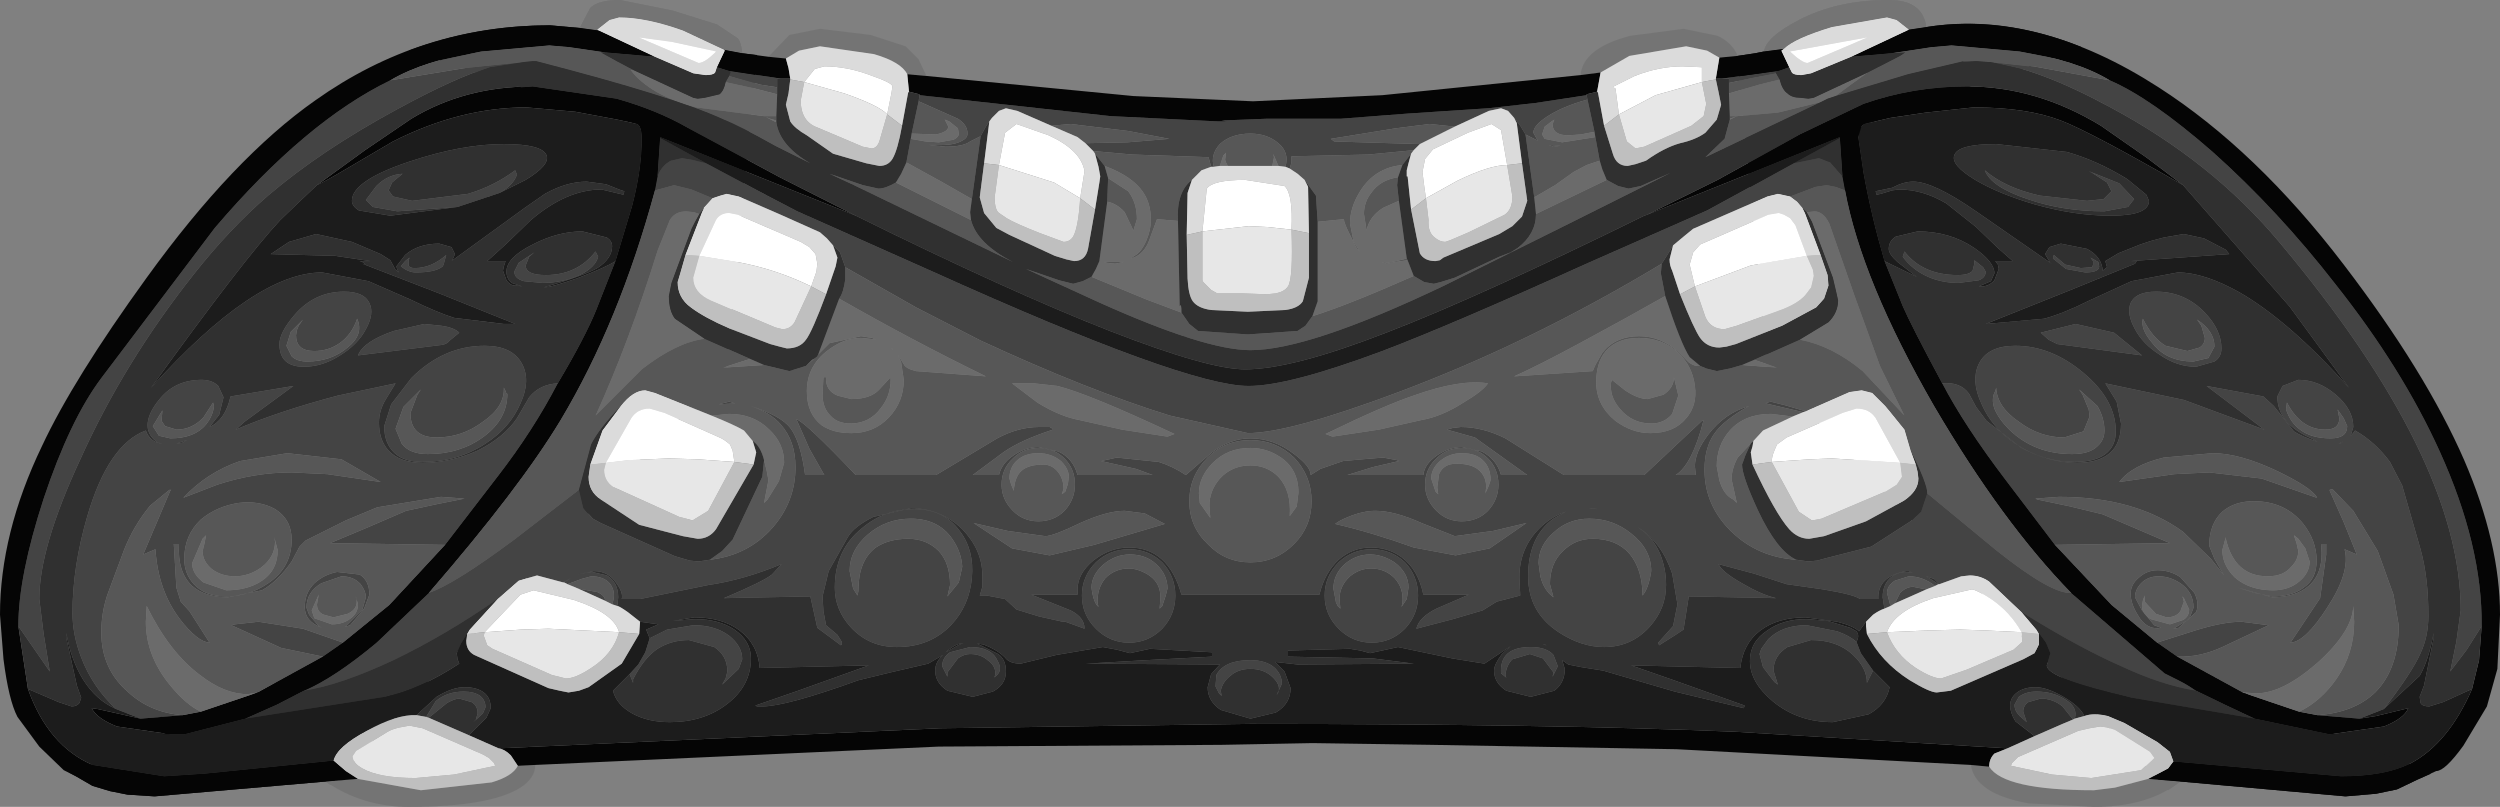<?xml version="1.0" encoding="UTF-8" standalone="no"?>
<svg xmlns:xlink="http://www.w3.org/1999/xlink" height="462.0px" width="1431.5px" xmlns="http://www.w3.org/2000/svg">
  <rect width="100%" height="100%" fill="#808080" stroke="none"/>
  <g transform="matrix(10.0, 0.0, 0.0, 10.0, 714.0, 233.5)">
    <use height="45.6" transform="matrix(1.0, 0.0, 0.0, 1.0, -71.4, -23.35)" width="143.15" xlink:href="#shape0"/>
    <use height="46.2" transform="matrix(1.0, 0.0, 0.0, 1.0, -67.5, -23.35)" width="135.3" xlink:href="#shape1"/>
  </g>
  <defs>
    <g id="shape0" transform="matrix(1.0, 0.0, 0.0, 1.0, 71.4, 23.35)">
      <path d="M37.9 -21.65 L37.2 -22.2 36.65 -22.35 33.5 -21.8 Q31.35 -21.15 30.75 -20.55 L29.6 -20.4 Q29.75 -21.25 31.6 -22.2 33.8 -23.35 36.75 -23.35 38.7 -23.35 38.9 -21.8 L37.9 -21.65 M52.2 21.3 L53.45 21.4 52.75 21.9 52.2 21.3 M28.1 -20.15 L28.1 -20.2 28.1 -20.15 M-52.75 21.4 L-52.25 21.35 -52.5 21.6 -52.75 21.4 M-28.9 -20.3 L-29.95 -20.5 -32.3 -21.6 Q-34.4 -22.35 -35.95 -22.35 L-36.5 -22.2 -37.2 -21.65 -37.1 -21.6 -38.2 -21.75 -37.6 -22.9 Q-37.15 -23.35 -35.9 -23.35 L-32.9 -22.75 -30.35 -21.95 -29.15 -21.15 Q-28.95 -20.9 -28.9 -20.3" fill="#747474" fill-rule="evenodd" stroke="none"/>
      <path d="M49.4 -18.75 Q51.75 -17.75 55.3 -14.65 59.05 -11.3 62.35 -7.05 66.15 -2.25 68.3 2.5 70.75 7.9 70.7 12.5 L69.85 13.85 68.9 15.1 69.25 13.4 69.5 11.6 Q69.5 2.9 59.1 -9.5 55.25 -14.1 49.45 -17.2 45.3 -19.45 42.55 -19.8 L45.05 -19.55 49.4 -18.75 M30.5 -19.3 L30.25 -19.25 30.3 -19.15 29.0 -18.9 28.2 -18.75 28.2 -18.95 30.5 -19.3 M41.05 -19.85 L41.7 -19.85 41.0 -19.8 41.05 -19.85 M34.1 -13.25 L34.25 -12.45 33.7 -12.65 33.2 -12.75 32.55 -12.65 31.1 -12.1 30.4 -12.25 29.8 -12.1 28.9 -11.7 28.8 -12.6 31.3 -14.0 32.75 -14.3 33.4 -14.05 34.1 -13.25 M47.2 10.6 L52.55 15.2 53.35 15.6 Q53.85 15.85 54.35 16.2 52.4 15.9 50.05 14.8 47.65 13.75 44.35 11.7 L42.5 9.95 Q42.0 9.6 41.4 9.6 L41.1 9.6 38.1 6.45 38.6 5.95 38.95 4.9 42.95 8.2 Q46.1 10.7 47.2 10.6 M63.7 17.8 L61.3 17.6 Q63.4 17.45 64.6 16.3 65.95 14.95 65.95 12.45 L65.65 10.7 64.75 8.2 63.35 5.9 62.15 4.65 62.0 4.7 62.0 4.75 62.8 6.55 63.55 8.4 62.85 8.1 Q63.2 9.4 61.85 11.45 60.6 13.4 59.75 13.45 L61.45 10.9 61.8 8.4 61.8 7.8 61.5 7.8 Q61.7 9.4 60.8 10.2 60.05 10.85 58.7 10.85 L56.75 10.3 57.7 10.6 58.7 10.8 Q59.85 10.8 60.5 10.3 61.25 9.8 61.25 8.75 61.25 7.6 60.45 6.6 59.4 5.35 57.65 5.35 56.55 5.35 55.85 5.95 55.1 6.65 55.1 7.9 L55.4 8.65 55.95 9.6 55.2 8.65 53.6 7.1 Q50.85 5.1 46.5 5.1 L45.15 5.2 45.25 5.25 47.15 5.65 49.0 6.1 52.85 7.75 46.25 7.85 43.4 4.1 Q41.05 1.0 39.8 -1.4 40.85 -1.5 41.35 -0.8 L41.75 -0.05 42.35 0.75 44.35 2.3 Q45.95 3.15 47.55 3.15 48.75 3.15 49.4 2.6 50.05 2.05 50.05 0.9 L49.8 -0.35 49.15 -1.4 53.65 -0.45 58.25 1.25 54.95 -1.25 58.2 -0.65 58.8 -0.1 59.95 1.35 Q60.4 1.65 61.3 1.95 L60.95 1.75 Q59.0 0.9 59.0 -0.65 L59.3 -1.25 60.2 -1.6 Q61.35 -1.6 62.35 -0.75 63.35 0.1 63.35 1.1 L63.2 1.6 63.3 1.5 63.45 1.3 Q64.6 1.95 65.45 3.1 L66.15 4.45 67.2 8.1 Q67.65 9.7 67.65 11.9 67.65 13.1 67.2 14.05 66.75 15.1 65.1 17.25 L63.7 17.8 M53.25 14.25 L52.1 13.45 54.3 12.75 Q55.9 12.25 56.95 12.25 L58.5 12.45 55.85 13.7 Q54.55 14.3 53.25 14.25 M37.55 -8.65 L37.65 -8.95 Q38.7 -7.6 40.7 -7.6 41.35 -7.6 41.55 -7.85 L41.65 -8.25 41.65 -8.45 42.15 -8.05 42.3 -7.8 Q42.3 -7.45 41.9 -7.3 L40.75 -7.15 Q39.8 -7.15 39.0 -7.5 38.1 -7.9 37.55 -8.65 M42.25 -13.6 Q43.4 -12.6 45.4 -12.15 L48.1 -11.85 49.05 -11.95 49.5 -12.4 49.25 -12.9 48.4 -13.45 48.2 -13.55 49.95 -12.85 50.8 -11.95 50.45 -11.5 49.1 -11.25 Q46.7 -11.25 44.7 -11.95 42.6 -12.65 42.25 -13.6 M46.15 -8.55 L46.2 -8.75 46.85 -8.2 47.75 -8.0 48.4 -8.05 48.45 -8.2 48.45 -8.4 48.3 -8.6 48.75 -8.35 48.8 -8.1 Q48.8 -7.75 48.0 -7.75 L46.9 -7.95 46.15 -8.55 M44.0 -3.55 Q46.05 -3.55 47.9 -2.0 49.75 -0.45 49.75 1.35 49.75 2.2 49.15 2.65 48.55 3.1 47.4 3.1 45.55 3.1 44.0 2.05 42.65 1.15 42.05 -0.25 41.45 -1.55 41.9 -2.5 42.4 -3.55 44.0 -3.55 M42.85 -0.95 Q42.6 -0.55 42.8 0.05 43.05 0.65 43.65 1.25 45.1 2.65 47.25 2.65 48.25 2.65 48.7 2.2 49.1 1.85 49.1 1.3 49.1 0.6 48.7 -0.1 L47.65 -1.05 47.85 -0.75 48.2 0.1 48.25 0.5 47.9 1.35 46.8 1.7 Q45.4 1.7 44.2 0.8 42.95 -0.05 42.9 -1.15 L42.85 -0.95 M45.45 -4.3 L47.45 -4.8 49.65 -4.3 51.25 -3.0 46.4 -3.65 45.9 -3.9 45.45 -4.3 M51.3 -5.1 Q51.15 -4.5 51.85 -3.7 52.65 -2.65 54.2 -2.65 L55.05 -2.85 55.4 -3.5 Q55.4 -4.4 54.4 -5.05 L54.65 -4.7 54.85 -4.0 Q54.85 -3.65 54.55 -3.45 L53.85 -3.25 52.6 -3.55 Q51.85 -4.0 51.3 -5.1 M52.05 -6.65 Q53.7 -6.65 54.85 -5.45 55.8 -4.45 55.8 -3.4 55.8 -2.9 55.4 -2.65 L54.35 -2.35 Q53.25 -2.35 52.25 -3.05 51.3 -3.65 50.85 -4.5 50.35 -5.4 50.6 -6.0 50.9 -6.65 52.05 -6.65 M59.5 0.1 Q59.75 0.85 60.3 1.25 60.95 1.75 62.05 1.75 63.0 1.75 63.0 1.05 L62.8 0.6 62.45 0.1 62.55 0.6 Q62.55 1.25 61.75 1.25 60.35 1.25 59.55 -0.3 L59.5 0.1 M62.75 2.0 L62.75 1.95 62.5 2.05 62.75 2.0 M55.1 3.7 L58.1 4.05 61.25 5.15 61.25 5.1 Q60.9 4.55 59.05 3.65 56.85 2.6 55.3 2.6 L52.5 2.85 Q50.65 3.3 49.95 4.25 L53.1 3.8 55.1 3.7 M53.35 12.6 L53.05 12.65 53.95 12.1 54.2 11.45 Q54.2 10.55 53.45 10.05 52.85 9.65 52.2 9.65 51.55 9.65 51.15 10.1 50.85 10.45 50.85 10.85 L51.25 11.6 51.95 12.45 52.35 12.6 Q51.5 12.75 51.0 11.85 50.6 11.2 50.6 10.65 50.6 10.1 51.1 9.7 51.55 9.3 52.15 9.3 52.85 9.3 53.45 9.7 L54.25 10.6 Q54.55 11.2 54.35 11.7 L53.35 12.6 M-49.05 -18.75 L-44.8 -19.45 -41.4 -19.8 -43.35 -19.5 Q-45.25 -18.95 -48.65 -17.1 -53.0 -14.75 -56.05 -12.15 -58.25 -10.25 -60.3 -7.65 -64.3 -2.6 -66.8 2.95 -69.15 8.0 -69.15 10.95 L-68.9 12.95 -68.55 15.1 -69.45 13.8 -70.35 12.5 Q-70.35 9.65 -68.9 5.2 -67.4 0.7 -65.6 -1.7 L-59.1 -10.3 Q-53.9 -16.4 -49.05 -18.75 M-64.75 17.25 Q-66.1 16.0 -66.75 14.3 -67.25 13.0 -67.25 11.75 -67.25 9.1 -66.4 6.2 -65.2 2.1 -63.05 1.3 -62.8 2.0 -62.1 2.05 L-62.35 2.0 Q-62.95 1.6 -62.95 1.0 -62.95 0.35 -62.3 -0.45 -61.4 -1.6 -59.85 -1.6 -59.25 -1.6 -58.9 -1.25 L-58.6 -0.6 -58.85 0.4 -59.4 1.1 Q-58.5 0.7 -58.2 -0.65 L-54.6 -1.25 -57.4 0.8 -57.9 1.25 Q-55.45 0.2 -52.05 -0.7 L-48.75 -1.4 -49.3 -0.5 Q-49.7 0.15 -49.7 0.85 -49.7 1.85 -49.15 2.45 -48.5 3.15 -47.2 3.15 -45.6 3.15 -44.05 2.45 -42.55 1.7 -41.8 0.6 L-41.1 -0.6 Q-40.5 -1.35 -39.45 -1.4 -40.85 1.3 -42.9 3.95 L-45.9 7.85 -52.5 7.75 -50.35 6.85 -48.15 5.9 -46.3 5.5 -44.8 5.2 -46.15 5.1 -49.8 5.7 -51.6 6.45 -53.9 7.6 -54.25 7.95 -54.7 8.8 Q-55.5 9.95 -56.4 10.45 L-58.35 10.85 Q-59.65 10.85 -60.4 10.2 -61.25 9.4 -61.15 7.8 L-61.45 7.8 -61.3 10.3 -61.05 11.1 -60.55 11.65 -59.4 13.45 Q-60.1 13.4 -61.1 12.1 -62.35 10.45 -62.5 8.1 L-63.2 8.4 -61.65 4.75 -61.6 4.7 -61.7 4.7 -62.8 5.6 Q-63.75 6.75 -64.3 8.15 L-65.25 10.7 Q-65.6 11.75 -65.6 12.85 -65.6 14.9 -64.15 16.2 -62.85 17.45 -60.95 17.6 L-63.35 17.8 -64.75 17.25 M-45.2 -11.5 L-48.65 -11.25 -50.05 -11.5 -50.45 -11.9 -49.85 -12.7 Q-49.2 -13.35 -48.35 -13.4 L-48.95 -12.9 -49.15 -12.45 -48.9 -12.1 -47.8 -11.85 -44.6 -12.25 Q-43.1 -12.7 -41.9 -13.6 L-41.8 -13.35 Q-42.0 -12.75 -42.8 -12.3 L-44.75 -11.65 -45.2 -11.5 M-59.15 -0.1 L-59.2 -0.3 -59.75 0.55 Q-60.4 1.25 -61.3 1.25 L-61.95 1.05 -62.15 0.75 -62.1 0.15 -62.65 1.05 -62.3 1.6 -61.65 1.75 Q-60.25 1.75 -59.6 0.95 -59.2 0.45 -59.15 -0.1 M-50.95 -5.1 Q-51.25 -4.2 -51.95 -3.7 -52.6 -3.25 -53.4 -3.25 -54.45 -3.25 -54.45 -4.15 L-54.4 -4.45 -54.3 -4.7 -54.05 -5.05 -54.75 -4.35 -55.0 -3.55 -54.7 -2.95 Q-54.4 -2.65 -53.8 -2.65 -52.45 -2.65 -51.5 -3.45 -50.55 -4.2 -50.95 -5.1 M-45.1 -4.3 L-45.65 -3.85 Q-45.8 -3.65 -46.1 -3.6 L-50.9 -3.0 Q-50.6 -3.8 -48.85 -4.4 L-47.1 -4.8 -46.15 -4.7 Q-45.4 -4.6 -45.1 -4.3 M-45.85 -8.75 L-46.0 -8.2 -46.05 -8.1 Q-46.45 -7.75 -47.6 -7.75 -48.0 -7.75 -48.45 -8.1 L-48.2 -8.4 -47.95 -8.6 -48.0 -8.45 -48.0 -8.15 Q-47.95 -8.0 -47.65 -8.0 -46.7 -8.0 -45.85 -8.75 M-37.15 -8.65 Q-37.3 -8.05 -38.2 -7.6 -39.2 -7.15 -40.35 -7.15 L-41.4 -7.25 Q-41.95 -7.4 -41.95 -7.8 L-41.7 -8.3 -40.8 -8.9 -41.1 -8.65 -41.3 -8.15 Q-41.3 -7.6 -40.15 -7.6 -38.35 -7.6 -37.3 -8.95 L-37.15 -8.65 M-51.7 -6.65 Q-50.55 -6.65 -50.25 -6.0 -49.95 -5.4 -50.45 -4.5 -50.9 -3.65 -51.85 -3.05 -52.9 -2.35 -54.0 -2.35 -55.4 -2.35 -55.4 -3.65 -55.4 -4.3 -54.55 -5.3 -53.4 -6.65 -51.7 -6.65 M-42.35 -0.8 L-42.4 -0.8 -42.45 -0.95 -42.55 -1.15 Q-42.5 -0.05 -43.75 0.8 -44.95 1.7 -46.4 1.7 -47.9 1.7 -47.9 0.3 L-47.5 -0.75 -47.3 -1.05 -48.3 -0.05 -48.75 1.2 -48.4 2.05 Q-47.95 2.65 -46.9 2.65 -45.05 2.65 -43.7 1.65 -42.35 0.65 -42.35 -0.8 M-43.65 -3.55 Q-42.05 -3.55 -41.5 -2.5 -41.0 -1.55 -41.6 -0.25 -42.2 1.15 -43.6 2.05 -45.2 3.1 -47.2 3.1 -48.25 3.1 -48.8 2.6 -49.4 2.05 -49.4 1.05 L-49.0 -0.2 -47.85 -1.7 Q-46.0 -3.55 -43.65 -3.55 M-29.7 -19.3 L-28.15 -19.05 -28.2 -18.55 -29.65 -19.0 -29.55 -19.25 -29.7 -19.3 M-28.8 -12.85 L-28.85 -12.0 -29.1 -12.1 -29.8 -12.25 -30.15 -12.15 -30.6 -12.0 -31.8 -12.5 -32.8 -12.75 -33.9 -12.45 -33.75 -13.25 Q-33.55 -13.85 -33.0 -14.15 L-32.35 -14.3 -31.75 -14.2 -30.95 -14.0 -28.8 -12.85 M-37.75 6.1 L-41.15 9.7 -41.7 9.9 -42.9 10.95 Q-45.85 13.0 -48.85 14.45 -51.95 15.9 -54.0 16.2 -52.25 15.45 -49.85 13.45 L-46.85 10.6 Q-45.45 10.15 -41.95 7.55 L-38.25 4.7 -38.0 5.75 -37.75 6.1 M-52.9 14.25 L-55.3 13.75 -58.15 12.45 -57.95 12.4 -56.6 12.25 -54.05 12.65 -51.75 13.45 -52.9 14.25 M-50.25 10.7 L-50.55 11.5 -51.35 12.45 -51.65 12.55 -50.65 11.55 -50.45 10.85 Q-50.45 10.5 -50.75 10.1 -51.15 9.65 -51.85 9.65 L-53.0 10.05 Q-53.85 10.55 -53.85 11.45 L-53.7 11.85 -53.15 12.5 -52.95 12.6 Q-53.95 12.25 -53.95 11.4 -53.95 10.6 -53.4 10.05 -52.85 9.55 -52.1 9.4 L-50.8 9.55 Q-50.25 9.9 -50.25 10.7 M-54.7 3.7 L-52.65 3.8 -49.6 4.25 -51.85 2.95 -54.95 2.6 -57.65 3.05 Q-59.55 3.7 -60.9 5.15 -60.0 4.8 -58.95 4.4 -56.8 3.7 -54.7 3.7 M-54.7 7.55 Q-54.7 6.4 -55.65 5.8 -56.55 5.3 -57.75 5.45 -59.0 5.65 -59.9 6.4 -60.85 7.3 -60.85 8.65 -60.85 9.5 -60.3 10.1 -59.65 10.8 -58.45 10.8 -57.15 10.8 -56.05 10.05 -54.7 9.15 -54.7 7.55 M-60.95 2.0 L-60.7 1.85 -61.3 2.05 -60.95 2.0" fill="#444444" fill-rule="evenodd" stroke="none"/>
      <path d="M30.75 -20.55 L30.6 -20.45 31.05 -19.5 30.5 -19.3 28.2 -18.95 28.1 -20.15 29.1 -20.3 29.6 -20.4 30.75 -20.55 M34.6 -20.1 L37.9 -21.65 38.9 -21.8 Q45.3 -22.8 52.2 -18.35 57.8 -14.75 62.8 -8.2 67.5 -2.05 69.7 3.0 71.75 7.75 71.75 11.85 L71.6 14.95 71.0 17.1 69.65 19.35 Q68.6 20.8 68.1 20.8 L67.0 21.3 65.85 21.85 64.65 22.1 62.9 22.25 53.45 21.4 52.2 21.3 52.0 21.1 52.75 20.65 53.05 20.25 62.65 21.1 Q65.2 21.1 66.65 20.35 68.8 19.2 70.15 16.1 L70.55 14.45 70.7 12.5 Q70.75 7.9 68.3 2.5 66.15 -2.25 62.35 -7.05 59.05 -11.3 55.3 -14.65 51.75 -17.75 49.4 -18.75 47.5 -19.9 44.25 -20.4 L40.35 -20.75 39.2 -20.65 36.9 -20.3 34.6 -20.1 M53.6 -12.75 Q48.3 -15.8 46.6 -16.45 44.65 -17.2 41.6 -17.2 L38.85 -16.9 36.85 -16.6 35.35 -16.25 Q35.0 -16.05 35.0 -15.5 L35.3 -13.45 Q35.75 -10.95 36.5 -8.4 L37.55 -5.8 Q38.0 -4.75 39.8 -1.4 41.05 1.0 43.4 4.1 L46.25 7.85 49.5 11.3 52.1 13.45 53.25 14.25 57.0 16.3 60.25 17.4 61.3 17.6 63.7 17.8 64.65 17.65 66.5 17.2 Q66.25 17.8 65.1 18.25 L62.0 18.7 57.7 17.8 56.0 17.0 54.35 16.2 Q53.85 15.85 53.35 15.6 L52.55 15.2 47.2 10.6 Q43.25 6.55 39.35 -0.1 35.2 -7.3 34.25 -12.45 L34.1 -13.25 33.95 -15.45 33.95 -15.5 28.75 -13.4 28.7 -13.95 31.65 -15.65 35.3 -17.4 Q38.15 -18.4 41.25 -18.4 45.2 -18.4 48.9 -16.15 L51.55 -14.3 53.6 -12.75 M-36.75 -20.35 L-38.8 -20.65 -39.95 -20.75 -43.85 -20.4 Q-47.1 -19.9 -49.05 -18.75 -53.9 -16.4 -59.1 -10.3 L-65.6 -1.7 Q-67.4 0.7 -68.9 5.2 -70.35 9.65 -70.35 12.5 L-69.8 16.1 Q-68.65 19.35 -66.1 20.45 L-62.0 21.1 -59.7 20.95 -52.3 20.2 -51.65 20.75 -52.25 21.35 -52.75 21.4 -62.55 22.25 -64.1 22.15 -65.1 21.95 -66.1 21.65 -67.05 21.1 -67.75 20.75 -69.15 19.4 -70.4 17.7 Q-70.9 16.75 -71.2 14.4 L-71.4 11.85 Q-71.4 7.2 -69.0 2.2 -67.2 -1.65 -63.0 -7.45 -58.05 -14.3 -53.35 -17.6 -47.3 -21.9 -39.9 -21.9 L-38.2 -21.75 -37.1 -21.6 -33.9 -20.1 -36.75 -20.35 M-39.45 -1.4 Q-37.9 -4.0 -37.25 -5.6 L-36.15 -8.4 -35.2 -11.55 Q-34.65 -13.65 -34.65 -15.4 -34.65 -16.1 -34.9 -16.25 L-36.05 -16.5 -38.45 -16.95 -41.25 -17.2 Q-45.05 -17.2 -48.9 -15.25 L-51.45 -13.75 Q-52.8 -12.95 -53.25 -12.75 L-50.5 -14.75 -47.85 -16.55 Q-44.8 -18.4 -40.9 -18.4 L-36.1 -17.7 Q-33.8 -17.05 -32.05 -16.05 -30.95 -15.35 -28.65 -14.15 L-28.7 -13.55 -33.6 -15.5 -33.6 -15.45 -33.75 -13.25 -33.9 -12.45 Q-35.95 -4.9 -39.3 0.7 -41.65 4.6 -46.85 10.6 L-49.85 13.45 Q-52.25 15.45 -54.0 16.2 L-55.55 17.0 -57.35 17.8 -60.85 18.7 -61.6 18.7 -64.7 18.25 Q-65.85 17.8 -66.15 17.2 L-65.8 17.25 -63.35 17.8 -60.95 17.6 -59.9 17.4 -56.65 16.3 -55.45 15.65 -52.9 14.25 -51.75 13.45 -49.1 11.3 -45.9 7.85 -42.9 3.95 Q-40.85 1.3 -39.45 -1.4 M-28.9 -20.3 L-28.05 -20.2 -28.15 -19.05 -29.7 -19.3 -30.35 -19.5 -29.9 -20.45 -29.95 -20.5 -28.9 -20.3" fill="#050505" fill-rule="evenodd" stroke="none"/>
      <path d="M35.55 -19.2 L37.4 -20.15 37.7 -20.35 36.9 -20.3 39.2 -20.65 40.35 -20.75 44.25 -20.4 Q47.5 -19.9 49.4 -18.75 L45.05 -19.55 42.55 -19.8 42.45 -19.8 41.8 -19.85 41.7 -19.85 41.05 -19.85 37.85 -19.1 33.7 -17.85 34.65 -18.55 35.55 -19.2 M30.3 -19.15 L30.5 -18.8 29.3 -18.5 28.25 -18.2 28.2 -18.75 29.0 -18.9 30.3 -19.15 M34.25 -12.45 Q35.2 -7.3 39.35 -0.1 43.25 6.55 47.2 10.6 46.1 10.7 42.95 8.2 L38.95 4.9 Q38.95 4.35 38.0 2.45 L37.65 1.25 36.8 0.2 36.55 -0.1 35.8 -0.85 35.2 -1.0 34.5 -0.9 32.1 0.15 29.8 -2.25 29.8 -2.35 30.35 -2.3 29.8 -2.5 29.75 -3.05 31.65 -3.9 Q33.5 -3.55 35.25 -2.1 L37.65 0.45 36.25 -2.4 34.8 -6.4 33.35 -10.55 Q33.0 -11.25 32.5 -11.25 L32.05 -11.2 31.8 -11.45 31.5 -11.8 31.1 -12.1 32.55 -12.65 33.2 -12.75 33.7 -12.65 34.25 -12.45 M61.3 17.6 L60.25 17.4 Q61.5 16.8 62.4 15.5 63.4 14.05 63.4 12.25 L63.35 11.35 Q63.3 12.8 61.3 14.6 59.3 16.35 57.8 16.35 L57.0 16.3 53.25 14.25 Q54.55 14.3 55.85 13.7 L58.5 12.45 56.95 12.25 Q55.9 12.25 54.3 12.75 L52.1 13.45 49.5 11.3 46.25 7.85 52.85 7.75 49.0 6.1 47.15 5.65 45.25 5.25 45.15 5.2 46.5 5.1 Q50.85 5.1 53.6 7.1 L55.2 8.65 55.95 9.6 55.4 8.65 55.1 7.9 Q55.1 6.65 55.85 5.95 56.55 5.35 57.65 5.35 59.4 5.35 60.45 6.6 61.25 7.6 61.25 8.75 61.25 9.8 60.5 10.3 59.85 10.8 58.7 10.8 L57.7 10.6 56.75 10.3 58.7 10.85 Q60.05 10.85 60.8 10.2 61.7 9.4 61.5 7.8 L61.8 7.8 61.8 8.4 61.45 10.9 59.75 13.45 Q60.6 13.4 61.85 11.45 63.2 9.4 62.85 8.1 L63.55 8.4 62.8 6.55 62.0 4.75 62.0 4.7 62.15 4.65 63.35 5.9 64.75 8.2 65.65 10.7 65.95 12.45 Q65.95 14.95 64.6 16.3 63.4 17.45 61.3 17.6 M28.4 -16.7 L30.4 -16.9 32.85 -17.5 28.55 -15.45 28.4 -16.7 M42.85 -0.95 L42.9 -1.15 Q42.95 -0.05 44.2 0.8 45.4 1.7 46.8 1.7 L47.9 1.35 48.25 0.5 48.2 0.1 47.85 -0.75 47.65 -1.05 48.7 -0.1 Q49.1 0.6 49.1 1.3 49.1 1.85 48.7 2.2 48.25 2.65 47.25 2.65 45.1 2.65 43.65 1.25 43.05 0.65 42.8 0.05 42.6 -0.55 42.85 -0.95 M51.3 -5.1 Q51.85 -4.0 52.6 -3.55 L53.85 -3.25 54.55 -3.45 Q54.85 -3.65 54.85 -4.0 L54.65 -4.7 54.4 -5.05 Q55.4 -4.4 55.4 -3.5 L55.05 -2.85 54.2 -2.65 Q52.65 -2.65 51.85 -3.7 51.15 -4.5 51.3 -5.1 M59.5 0.1 L59.55 -0.3 Q60.35 1.25 61.75 1.25 62.55 1.25 62.55 0.6 L62.45 0.1 62.8 0.6 63.0 1.05 Q63.0 1.75 62.05 1.75 60.95 1.75 60.3 1.25 59.75 0.85 59.5 0.1 M55.1 3.7 L53.1 3.8 49.95 4.25 Q50.65 3.3 52.5 2.85 L55.3 2.6 Q56.85 2.6 59.05 3.65 60.9 4.55 61.25 5.1 L61.25 5.15 58.1 4.05 55.1 3.7 M53.65 10.9 L53.55 10.8 53.6 10.9 53.65 11.1 53.45 11.65 Q53.2 12.0 52.65 12.0 L52.05 11.8 51.4 11.1 51.4 10.75 51.3 11.05 51.25 11.35 Q51.25 11.8 51.75 12.1 L52.85 12.4 53.6 12.15 Q53.95 11.95 53.95 11.55 L53.65 10.9 M53.35 12.6 L54.35 11.7 Q54.55 11.2 54.25 10.6 L53.45 9.7 Q52.85 9.3 52.15 9.3 51.55 9.3 51.1 9.7 50.6 10.1 50.6 10.65 50.6 11.2 51.0 11.85 51.5 12.75 52.35 12.6 L51.95 12.45 51.25 11.6 50.85 10.85 Q50.85 10.45 51.15 10.1 51.55 9.65 52.2 9.65 52.85 9.65 53.45 10.05 54.2 10.55 54.2 11.45 L53.95 12.1 53.05 12.65 53.35 12.6 M60.2 7.5 L59.95 7.3 60.1 7.75 60.2 8.2 Q60.2 8.7 59.8 9.1 59.35 9.65 58.45 9.65 56.55 9.65 56.05 7.5 L56.05 7.4 55.85 8.15 Q55.85 9.0 56.55 9.7 57.4 10.45 58.75 10.45 59.65 10.45 60.25 9.95 60.85 9.45 60.85 8.8 L60.6 8.05 60.2 7.5 M-28.5 -15.8 L-29.95 -16.5 Q-32.75 -17.8 -40.7 -19.85 L-40.9 -19.85 -41.4 -19.8 -44.8 -19.45 -49.05 -18.75 Q-47.1 -19.9 -43.85 -20.4 L-39.95 -20.75 -38.8 -20.65 -36.75 -20.35 -37.0 -20.35 -36.0 -19.8 -35.05 -19.3 -35.3 -19.35 Q-34.2 -17.9 -31.55 -17.2 L-28.4 -16.7 -28.5 -15.8 M-50.95 -5.1 Q-50.55 -4.2 -51.5 -3.45 -52.45 -2.65 -53.8 -2.65 -54.4 -2.65 -54.7 -2.95 L-55.0 -3.55 -54.75 -4.35 -54.05 -5.05 -54.3 -4.7 -54.4 -4.45 -54.45 -4.15 Q-54.45 -3.25 -53.4 -3.25 -52.6 -3.25 -51.95 -3.7 -51.25 -4.2 -50.95 -5.1 M-59.15 -0.1 Q-59.2 0.45 -59.6 0.95 -60.25 1.75 -61.65 1.75 L-62.3 1.6 -62.65 1.05 -62.1 0.15 -62.15 0.75 -61.95 1.05 -61.3 1.25 Q-60.4 1.25 -59.75 0.55 L-59.2 -0.3 -59.15 -0.1 M-42.35 -0.8 Q-42.35 0.65 -43.7 1.65 -45.05 2.65 -46.9 2.65 -47.95 2.65 -48.4 2.05 L-48.75 1.2 -48.3 -0.05 -47.3 -1.05 -47.5 -0.75 -47.9 0.3 Q-47.9 1.7 -46.4 1.7 -44.95 1.7 -43.75 0.8 -42.5 -0.05 -42.55 -1.15 L-42.45 -0.95 -42.4 -0.8 -42.35 -0.8 M-28.2 -18.55 L-28.25 -18.3 -29.85 -18.65 -29.65 -19.0 -28.2 -18.55 M-29.7 -3.35 L-29.8 -2.35 -30.0 -2.3 -29.8 -2.3 -29.8 -2.25 -31.9 -0.05 -33.9 -0.85 -34.45 -1.0 Q-35.15 -1.0 -35.85 -0.1 -37.1 1.2 -37.55 2.1 L-38.25 4.7 -41.95 7.55 Q-45.45 10.15 -46.85 10.6 -41.65 4.6 -39.3 0.7 -35.95 -4.9 -33.9 -12.45 L-32.8 -12.75 -31.8 -12.5 -30.6 -12.0 -31.1 -11.45 -31.1 -11.4 -31.35 -11.1 -31.65 -11.2 -32.1 -11.25 Q-32.75 -11.25 -33.05 -10.75 L-33.75 -9.0 Q-35.35 -3.85 -37.3 0.45 L-34.65 -2.2 Q-32.65 -3.75 -31.05 -3.95 L-29.7 -3.35 M-60.95 17.6 Q-62.85 17.45 -64.15 16.2 -65.6 14.9 -65.6 12.85 -65.6 11.75 -65.25 10.7 L-64.3 8.15 Q-63.75 6.75 -62.8 5.6 L-61.7 4.7 -61.6 4.7 -61.65 4.75 -63.2 8.4 -62.5 8.1 Q-62.35 10.45 -61.1 12.1 -60.1 13.4 -59.4 13.45 L-60.55 11.65 -61.05 11.1 -61.3 10.3 -61.45 7.8 -61.15 7.8 Q-61.25 9.4 -60.4 10.2 -59.65 10.85 -58.35 10.85 L-56.4 10.45 Q-55.5 9.95 -54.7 8.8 L-54.25 7.95 -53.9 7.6 -51.6 6.45 -49.8 5.7 -46.15 5.1 -44.8 5.2 -46.3 5.5 -48.15 5.9 -50.35 6.85 -52.5 7.75 -45.9 7.85 -49.1 11.3 -51.75 13.45 -54.05 12.65 -56.6 12.25 -57.95 12.4 -58.15 12.45 -55.3 13.75 -52.9 14.25 -55.45 15.65 -56.65 16.3 -57.2 16.4 Q-58.55 16.4 -59.95 15.3 -61.7 14.0 -63.0 11.35 L-63.05 12.25 Q-63.05 14.2 -61.65 15.9 -60.75 17.0 -59.9 17.4 L-60.95 17.6 M-50.25 10.7 Q-50.25 9.9 -50.8 9.55 L-52.1 9.4 Q-52.85 9.55 -53.4 10.05 -53.95 10.6 -53.95 11.4 -53.95 12.25 -52.95 12.6 L-53.15 12.5 -53.7 11.85 -53.85 11.45 Q-53.85 10.55 -53.0 10.05 L-51.85 9.65 Q-51.15 9.65 -50.75 10.1 -50.45 10.5 -50.45 10.85 L-50.65 11.55 -51.65 12.55 -51.35 12.45 -50.55 11.5 -50.25 10.7 M-54.7 3.7 Q-56.8 3.7 -58.95 4.4 -60.0 4.8 -60.9 5.15 -59.55 3.7 -57.65 3.05 L-54.95 2.6 -51.85 2.95 -49.6 4.25 -52.65 3.8 -54.7 3.7 M-59.8 7.5 L-60.4 8.9 Q-60.4 9.5 -59.75 10.0 L-58.45 10.45 Q-57.2 10.45 -56.4 9.9 -55.5 9.3 -55.5 8.15 L-55.7 7.4 -55.65 7.65 Q-55.65 8.55 -56.45 9.15 -57.15 9.65 -57.95 9.65 -58.7 9.65 -59.25 9.25 -59.8 8.8 -59.8 8.2 L-59.7 7.8 -59.6 7.3 -59.8 7.5 M-54.7 7.55 Q-54.7 9.15 -56.05 10.05 -57.15 10.8 -58.45 10.8 -59.65 10.8 -60.3 10.1 -60.85 9.5 -60.85 8.65 -60.85 7.3 -59.9 6.4 -59.0 5.65 -57.75 5.45 -56.55 5.3 -55.65 5.8 -54.7 6.4 -54.7 7.55 M-53.15 10.7 L-53.55 11.6 -53.4 12.05 -52.4 12.4 Q-51.7 12.4 -51.25 12.0 -50.9 11.7 -50.9 11.25 L-51.05 10.75 -51.0 10.9 Q-50.85 11.5 -51.5 11.8 L-52.3 12.0 -52.85 11.85 Q-53.25 11.7 -53.25 11.25 L-53.15 10.7" fill="#575757" fill-rule="evenodd" stroke="none"/>
      <path d="M30.5 -18.8 Q30.65 -18.2 30.95 -18.0 31.2 -17.75 31.7 -17.75 L32.15 -17.7 32.45 -17.75 35.55 -19.2 34.65 -18.55 33.7 -17.85 33.25 -17.7 32.85 -17.5 30.4 -16.9 28.4 -16.7 28.25 -18.2 29.3 -18.5 30.5 -18.8 M60.25 17.4 L57.0 16.3 57.8 16.35 Q59.3 16.35 61.3 14.6 63.3 12.8 63.35 11.35 L63.4 12.25 Q63.4 14.05 62.4 15.5 61.5 16.8 60.25 17.4 M32.05 -11.2 L32.5 -11.25 Q33.0 -11.25 33.35 -10.55 L34.8 -6.4 36.25 -2.4 37.65 0.45 35.25 -2.1 Q33.5 -3.55 31.65 -3.9 L33.3 -4.9 Q33.85 -5.45 33.85 -6.15 L33.75 -6.6 33.55 -7.45 32.35 -10.65 32.05 -11.2 M29.8 -2.5 L30.35 -2.3 29.8 -2.35 29.8 -2.5 M53.65 10.9 L53.95 11.55 Q53.95 11.95 53.6 12.15 L52.85 12.4 51.75 12.1 Q51.25 11.8 51.25 11.35 L51.3 11.05 51.4 10.75 51.4 11.1 52.05 11.8 52.65 12.0 Q53.2 12.0 53.45 11.65 L53.65 11.1 53.6 10.9 53.55 10.8 53.65 10.9 M60.2 7.5 L60.6 8.05 60.85 8.8 Q60.85 9.45 60.25 9.95 59.65 10.45 58.75 10.45 57.4 10.45 56.55 9.7 55.85 9.0 55.85 8.15 L56.05 7.4 56.05 7.5 Q56.55 9.65 58.45 9.65 59.35 9.65 59.8 9.1 60.2 8.7 60.2 8.2 L60.1 7.75 59.95 7.3 60.2 7.5 M-28.4 -16.7 L-31.55 -17.2 Q-34.2 -17.9 -35.3 -19.35 L-35.05 -19.3 -31.7 -17.75 -31.45 -17.7 -31.05 -17.75 -30.2 -17.95 Q-29.95 -18.15 -29.85 -18.65 L-28.25 -18.3 -28.4 -16.7 M-29.8 -2.35 L-29.8 -2.3 -30.0 -2.3 -29.8 -2.35 M-31.35 -11.1 L-31.6 -10.65 -31.8 -10.25 -32.95 -7.15 -33.1 -6.4 Q-33.1 -5.55 -32.75 -5.1 L-31.05 -3.95 Q-32.65 -3.75 -34.65 -2.2 L-37.3 0.45 Q-35.35 -3.85 -33.75 -9.0 L-33.05 -10.75 Q-32.75 -11.25 -32.1 -11.25 L-31.65 -11.2 -31.35 -11.1 M-59.9 17.4 Q-60.75 17.0 -61.65 15.9 -63.05 14.2 -63.05 12.25 L-63.0 11.35 Q-61.7 14.0 -59.95 15.3 -58.55 16.4 -57.2 16.4 L-56.65 16.3 -59.9 17.4 M-59.8 7.5 L-59.6 7.3 -59.7 7.8 -59.8 8.2 Q-59.8 8.8 -59.25 9.25 -58.7 9.65 -57.95 9.65 -57.15 9.65 -56.45 9.15 -55.65 8.55 -55.65 7.65 L-55.7 7.4 -55.5 8.15 Q-55.5 9.3 -56.4 9.9 -57.2 10.45 -58.45 10.45 L-59.75 10.0 Q-60.4 9.5 -60.4 8.9 L-59.8 7.5 M-53.15 10.7 L-53.25 11.25 Q-53.25 11.7 -52.85 11.85 L-52.3 12.0 -51.5 11.8 Q-50.85 11.5 -51.0 10.9 L-51.05 10.75 -50.9 11.25 Q-50.9 11.7 -51.25 12.0 -51.7 12.4 -52.4 12.4 L-53.4 12.05 -53.55 11.6 -53.15 10.7" fill="#6b6b6b" fill-rule="evenodd" stroke="none"/>
      <path d="M31.05 -19.5 L31.2 -19.2 Q31.3 -19.05 31.75 -19.05 L32.3 -19.15 34.6 -20.1 36.9 -20.3 37.7 -20.35 37.4 -20.15 35.55 -19.2 32.45 -17.75 32.15 -17.7 31.7 -17.75 Q31.2 -17.75 30.95 -18.0 30.65 -18.2 30.5 -18.8 L30.3 -19.15 30.25 -19.25 30.5 -19.3 31.05 -19.5 M70.7 12.5 L70.55 14.45 70.15 16.1 68.5 16.85 67.7 17.1 Q67.3 17.1 67.2 16.9 L67.15 16.55 67.4 15.9 67.95 13.2 67.95 12.9 Q67.65 14.5 67.15 15.35 L65.1 17.25 Q66.75 15.1 67.2 14.05 67.65 13.1 67.65 11.9 67.65 9.7 67.2 8.1 L66.15 4.45 65.45 3.1 Q64.6 1.95 63.45 1.3 L63.3 1.5 63.2 1.6 63.35 1.1 Q63.35 0.1 62.35 -0.75 61.35 -1.6 60.2 -1.6 L59.3 -1.25 59.0 -0.65 Q59.0 0.9 60.95 1.75 L61.3 1.95 Q60.4 1.65 59.95 1.35 L58.8 -0.1 58.2 -0.65 54.95 -1.25 58.25 1.25 53.65 -0.45 49.15 -1.4 49.8 -0.35 50.05 0.9 Q50.05 2.05 49.4 2.6 48.75 3.15 47.55 3.15 45.95 3.15 44.35 2.3 L42.35 0.75 41.75 -0.05 41.35 -0.8 Q40.85 -1.5 39.8 -1.4 38.0 -4.75 37.55 -5.8 L36.5 -8.4 38.35 -7.5 37.25 -8.35 Q36.75 -8.8 36.75 -9.1 36.75 -9.55 37.15 -9.8 L38.4 -10.1 Q40.25 -10.1 41.65 -9.15 42.8 -8.35 42.8 -7.7 L42.6 -7.25 41.9 -6.95 Q42.45 -6.9 42.8 -7.3 L43.05 -7.95 43.0 -8.2 42.85 -8.4 43.85 -8.4 43.0 -9.15 41.75 -10.35 40.05 -11.7 Q38.7 -12.5 37.35 -12.5 L36.95 -12.45 36.3 -12.25 36.05 -12.2 36.0 -12.4 36.95 -12.6 Q37.6 -12.95 38.15 -12.95 39.3 -12.95 41.75 -11.25 L46.15 -8.2 46.0 -8.3 45.7 -8.8 45.95 -9.2 46.6 -9.4 48.1 -9.1 Q48.95 -8.65 49.0 -7.85 L49.25 -8.05 49.15 -8.4 49.9 -8.85 51.15 -9.35 51.75 -9.55 52.5 -9.75 53.65 -9.95 54.8 -9.7 56.05 -9.05 56.25 -8.8 50.6 -8.4 50.95 -8.4 50.85 -8.25 47.3 -6.8 42.3 -4.8 45.65 -5.1 Q46.75 -5.4 48.25 -6.15 L50.65 -7.25 53.3 -7.75 Q54.8 -7.75 56.85 -6.6 59.7 -4.95 63.1 -1.15 L59.7 -5.8 53.6 -12.75 51.55 -14.3 48.9 -16.15 Q45.2 -18.4 41.25 -18.4 38.15 -18.4 35.3 -17.4 L31.65 -15.65 28.7 -13.95 28.55 -15.45 32.85 -17.5 33.25 -17.7 33.7 -17.85 37.85 -19.1 41.05 -19.85 41.0 -19.8 41.7 -19.85 41.8 -19.85 42.45 -19.8 42.55 -19.8 Q45.3 -19.45 49.45 -17.2 55.25 -14.1 59.1 -9.5 69.5 2.9 69.5 11.6 L69.25 13.4 68.9 15.1 69.85 13.85 70.7 12.5 M33.95 -15.45 L34.1 -13.25 33.4 -14.05 32.75 -14.3 31.3 -14.0 33.95 -15.45 M54.35 16.2 L56.0 17.0 57.7 17.8 50.65 16.6 46.65 15.45 45.85 14.6 45.9 14.4 46.0 14.05 45.75 13.45 45.2 12.7 44.35 11.7 Q47.65 13.75 50.05 14.8 52.4 15.9 54.35 16.2 M31.8 -11.45 L32.05 -11.2 32.35 -10.65 33.55 -7.45 33.75 -6.6 33.85 -6.15 Q33.85 -5.45 33.3 -4.9 L31.65 -3.9 29.75 -3.05 29.65 -4.3 30.65 -4.7 32.6 -5.75 33.05 -6.25 33.3 -7.0 33.25 -7.6 32.85 -8.75 31.95 -11.15 31.8 -11.45 M38.0 2.45 Q38.95 4.35 38.95 4.9 L38.6 5.95 38.1 6.45 37.25 5.6 37.65 5.3 Q38.45 4.75 38.45 4.05 L38.4 3.65 38.3 3.25 38.0 2.45 M37.55 -8.65 Q38.1 -7.9 39.0 -7.5 39.8 -7.15 40.75 -7.15 L41.9 -7.3 Q42.3 -7.45 42.3 -7.8 L42.15 -8.05 41.65 -8.45 41.65 -8.25 41.55 -7.85 Q41.35 -7.6 40.7 -7.6 38.7 -7.6 37.65 -8.95 L37.55 -8.65 M42.9 -15.1 L46.95 -14.65 Q48.7 -14.15 50.4 -13.1 L51.5 -12.2 51.65 -11.85 Q51.65 -11.0 49.45 -11.0 47.4 -11.0 45.1 -11.65 43.05 -12.25 41.7 -13.05 40.3 -13.9 40.5 -14.45 40.7 -15.1 42.9 -15.1 M42.25 -13.6 Q42.6 -12.65 44.7 -11.95 46.7 -11.25 49.1 -11.25 L50.45 -11.5 50.8 -11.95 49.95 -12.85 48.2 -13.55 48.4 -13.45 49.25 -12.9 49.5 -12.4 49.05 -11.95 48.1 -11.85 45.4 -12.15 Q43.4 -12.6 42.25 -13.6 M46.15 -8.55 L46.9 -7.95 48.0 -7.75 Q48.8 -7.75 48.8 -8.1 L48.75 -8.35 48.3 -8.6 48.45 -8.4 48.45 -8.2 48.4 -8.05 47.75 -8.0 46.85 -8.2 46.2 -8.75 46.15 -8.55 M44.0 -3.55 Q42.4 -3.55 41.9 -2.5 41.45 -1.55 42.05 -0.25 42.65 1.15 44.0 2.05 45.55 3.1 47.4 3.1 48.55 3.1 49.15 2.65 49.75 2.2 49.75 1.35 49.75 -0.45 47.9 -2.0 46.05 -3.55 44.0 -3.55 M45.45 -4.3 L45.9 -3.9 46.4 -3.65 51.25 -3.0 49.65 -4.3 47.45 -4.8 45.45 -4.3 M52.05 -6.65 Q50.9 -6.65 50.6 -6.0 50.35 -5.4 50.85 -4.5 51.3 -3.65 52.25 -3.05 53.25 -2.35 54.35 -2.35 L55.4 -2.65 Q55.8 -2.9 55.8 -3.4 55.8 -4.45 54.85 -5.45 53.7 -6.65 52.05 -6.65 M62.75 2.0 L62.5 2.05 62.75 1.95 62.75 2.0 M-41.4 -19.8 L-40.9 -19.85 -40.7 -19.85 Q-32.75 -17.8 -29.95 -16.5 L-28.5 -15.8 -28.65 -14.15 Q-30.95 -15.35 -32.05 -16.05 -33.8 -17.05 -36.1 -17.7 L-40.9 -18.4 Q-44.8 -18.4 -47.85 -16.55 L-50.5 -14.75 -53.25 -12.75 -54.15 -11.9 -55.35 -10.75 Q-57.45 -8.5 -62.75 -1.15 -56.8 -7.75 -52.95 -7.75 L-50.3 -7.25 -47.9 -6.2 Q-46.35 -5.45 -45.4 -5.15 L-42.55 -4.8 -41.9 -4.8 -46.25 -6.55 -50.65 -8.25 -50.45 -8.2 -50.65 -8.35 -50.8 -8.4 -50.2 -8.4 -52.2 -8.7 -55.9 -8.8 -54.85 -9.5 -53.3 -9.95 -51.25 -9.5 -49.6 -8.8 -49.05 -8.45 -48.75 -7.9 -48.55 -7.75 -48.65 -7.9 -48.7 -8.1 -48.2 -8.75 Q-47.45 -9.4 -46.25 -9.4 L-45.55 -9.2 -45.35 -8.8 -45.5 -8.45 -45.55 -8.4 -41.35 -11.45 -40.2 -12.25 Q-38.95 -12.95 -37.8 -12.95 L-36.7 -12.8 -35.95 -12.5 -35.65 -12.4 -35.7 -12.2 -36.95 -12.5 Q-38.95 -12.5 -41.0 -10.75 L-42.45 -9.35 -43.5 -8.4 -42.45 -8.4 -42.55 -8.1 -42.6 -7.85 -42.4 -7.3 Q-42.15 -6.95 -41.8 -7.0 L-41.5 -6.95 -42.1 -7.15 Q-42.4 -7.4 -42.4 -7.8 -42.4 -8.6 -40.9 -9.35 -39.45 -10.1 -38.05 -10.1 L-36.65 -9.75 Q-36.35 -9.55 -36.35 -9.25 -36.35 -8.55 -37.2 -8.0 -38.0 -7.55 -40.25 -6.9 -39.8 -6.9 -38.25 -7.45 -36.7 -8.05 -36.15 -8.4 L-37.25 -5.6 Q-37.9 -4.0 -39.45 -1.4 -40.5 -1.35 -41.1 -0.6 L-41.8 0.6 Q-42.55 1.7 -44.05 2.45 -45.6 3.15 -47.2 3.15 -48.5 3.15 -49.15 2.45 -49.7 1.85 -49.7 0.85 -49.7 0.15 -49.3 -0.5 L-48.75 -1.4 -52.05 -0.7 Q-55.45 0.2 -57.9 1.25 L-57.4 0.8 -54.6 -1.25 -58.2 -0.65 Q-58.5 0.7 -59.4 1.1 L-58.85 0.4 -58.6 -0.6 -58.9 -1.25 Q-59.25 -1.6 -59.85 -1.6 -61.4 -1.6 -62.3 -0.45 -62.95 0.35 -62.95 1.0 -62.95 1.6 -62.35 2.0 L-62.1 2.05 Q-62.8 2.0 -63.05 1.3 -65.2 2.1 -66.4 6.2 -67.25 9.1 -67.25 11.75 -67.25 13.0 -66.75 14.3 -66.1 16.0 -64.75 17.25 -65.9 16.75 -66.65 15.55 -67.35 14.4 -67.6 12.9 L-67.6 13.2 -67.0 15.9 -66.75 16.6 -66.85 16.9 Q-67.0 17.1 -67.3 17.1 L-68.05 16.85 -69.8 16.1 -70.35 12.5 -69.45 13.8 -68.55 15.1 -68.9 12.95 -69.15 10.95 Q-69.15 8.0 -66.8 2.95 -64.3 -2.6 -60.3 -7.65 -58.25 -10.25 -56.05 -12.15 -53.0 -14.75 -48.65 -17.1 -45.25 -18.95 -43.35 -19.5 L-41.4 -19.8 M-35.05 -19.3 L-36.0 -19.8 -37.0 -20.35 -36.75 -20.35 -33.9 -20.1 -31.7 -19.15 -31.0 -19.05 Q-30.55 -19.05 -30.45 -19.2 L-30.35 -19.5 -29.7 -19.3 -29.55 -19.25 -29.65 -19.0 -29.85 -18.65 Q-29.95 -18.15 -30.2 -17.95 L-31.05 -17.75 -31.45 -17.7 -31.7 -17.75 -35.05 -19.3 M-42.8 -12.3 Q-42.0 -12.75 -41.8 -13.35 L-41.9 -13.6 Q-43.1 -12.7 -44.6 -12.25 L-47.8 -11.85 -48.9 -12.1 -49.15 -12.45 -48.95 -12.9 -48.35 -13.4 Q-49.2 -13.35 -49.85 -12.7 L-50.45 -11.9 -50.05 -11.5 -48.65 -11.25 -45.2 -11.5 -49.05 -11.0 -50.85 -11.3 Q-51.25 -11.55 -51.25 -11.85 -51.25 -13.0 -47.95 -14.1 -44.95 -15.1 -42.55 -15.1 -40.35 -15.1 -40.1 -14.45 -39.9 -13.9 -41.3 -13.05 L-42.8 -12.3 M-51.7 -6.65 Q-53.4 -6.65 -54.55 -5.3 -55.4 -4.3 -55.4 -3.65 -55.4 -2.35 -54.0 -2.35 -52.9 -2.35 -51.85 -3.05 -50.9 -3.65 -50.45 -4.5 -49.95 -5.4 -50.25 -6.0 -50.55 -6.65 -51.7 -6.65 M-37.15 -8.65 L-37.3 -8.95 Q-38.35 -7.6 -40.15 -7.6 -41.3 -7.6 -41.3 -8.15 L-41.1 -8.65 -40.8 -8.9 -41.7 -8.3 -41.95 -7.8 Q-41.95 -7.4 -41.4 -7.25 L-40.35 -7.15 Q-39.2 -7.15 -38.2 -7.6 -37.3 -8.05 -37.15 -8.65 M-45.85 -8.75 Q-46.7 -8.0 -47.65 -8.0 -47.95 -8.0 -48.0 -8.15 L-48.0 -8.45 -47.95 -8.6 -48.2 -8.4 -48.45 -8.1 Q-48.0 -7.75 -47.6 -7.75 -46.45 -7.75 -46.05 -8.1 L-46.0 -8.2 -45.85 -8.75 M-45.1 -4.3 Q-45.4 -4.6 -46.15 -4.7 L-47.1 -4.8 -48.85 -4.4 Q-50.6 -3.8 -50.9 -3.0 L-46.1 -3.6 Q-45.8 -3.65 -45.65 -3.85 L-45.1 -4.3 M-43.65 -3.55 Q-46.0 -3.55 -47.85 -1.7 L-49.0 -0.2 -49.4 1.05 Q-49.4 2.05 -48.8 2.6 -48.25 3.1 -47.2 3.1 -45.2 3.1 -43.6 2.05 -42.2 1.15 -41.6 -0.25 -41.0 -1.55 -41.5 -2.5 -42.05 -3.55 -43.65 -3.55 M-29.6 -4.5 L-29.7 -3.35 -31.05 -3.95 -32.75 -5.1 Q-33.1 -5.55 -33.1 -6.4 L-32.95 -7.15 -31.8 -10.25 -31.6 -10.65 -31.35 -11.1 -31.1 -11.4 -31.2 -11.2 -32.15 -8.75 -32.45 -7.7 -32.6 -7.2 Q-32.6 -6.3 -31.85 -5.75 -31.05 -5.15 -29.65 -4.55 L-29.6 -4.5 M-36.95 5.3 L-37.75 6.1 -38.0 5.75 -38.25 4.7 -37.55 2.1 Q-37.1 1.2 -35.85 -0.1 L-36.9 1.3 -37.6 3.25 -37.7 3.95 Q-37.7 4.8 -37.0 5.25 L-36.95 5.3 M-45.2 13.95 L-46.85 15.65 -49.35 16.55 -57.35 17.8 -55.55 17.0 -54.0 16.2 Q-51.95 15.9 -48.85 14.45 -45.85 13.0 -42.9 10.95 L-44.5 12.7 -45.0 13.5 -45.2 13.95 M-33.75 -13.25 L-33.6 -15.45 -30.95 -14.0 -31.75 -14.2 -32.35 -14.3 -33.0 -14.15 Q-33.55 -13.85 -33.75 -13.25 M-60.95 2.0 L-61.3 2.05 -60.7 1.85 -60.95 2.0" fill="#303030" fill-rule="evenodd" stroke="none"/>
      <path d="M70.15 16.1 Q68.8 19.2 66.65 20.35 65.2 21.1 62.65 21.1 L53.05 20.25 52.85 19.7 52.15 19.15 50.25 18.05 49.3 17.65 48.65 17.55 46.65 15.45 50.65 16.6 57.7 17.8 62.0 18.7 65.1 18.25 Q66.25 17.8 66.5 17.2 L64.65 17.65 63.7 17.8 65.1 17.25 67.15 15.35 Q67.65 14.5 67.95 12.9 L67.95 13.2 67.4 15.9 67.15 16.55 67.2 16.9 Q67.3 17.1 67.7 17.1 L68.5 16.85 70.15 16.1 M36.5 -8.4 Q35.75 -10.95 35.3 -13.45 L35.0 -15.5 Q35.0 -16.05 35.35 -16.25 L36.85 -16.6 38.85 -16.9 41.6 -17.2 Q44.65 -17.2 46.6 -16.45 48.3 -15.8 53.6 -12.75 L59.7 -5.8 63.1 -1.15 Q59.7 -4.95 56.85 -6.6 54.8 -7.75 53.3 -7.75 L50.65 -7.25 48.25 -6.15 Q46.75 -5.4 45.65 -5.1 L42.3 -4.8 47.3 -6.8 50.85 -8.25 50.95 -8.4 50.6 -8.4 56.25 -8.8 56.05 -9.05 54.8 -9.7 53.65 -9.95 52.5 -9.75 51.75 -9.55 51.15 -9.35 49.9 -8.85 49.15 -8.4 49.25 -8.05 49.0 -7.85 Q48.95 -8.65 48.1 -9.1 L46.6 -9.4 45.95 -9.2 45.7 -8.8 46.0 -8.3 46.15 -8.2 41.75 -11.25 Q39.3 -12.95 38.15 -12.95 37.6 -12.95 36.95 -12.6 L36.0 -12.4 36.05 -12.2 36.3 -12.25 36.95 -12.45 37.35 -12.5 Q38.7 -12.5 40.05 -11.7 L41.75 -10.35 43.0 -9.15 43.85 -8.4 42.85 -8.4 43.0 -8.2 43.05 -7.95 42.8 -7.3 Q42.45 -6.9 41.9 -6.95 L42.6 -7.25 42.8 -7.7 Q42.8 -8.35 41.65 -9.15 40.25 -10.1 38.4 -10.1 L37.15 -9.8 Q36.75 -9.55 36.75 -9.1 36.75 -8.8 37.25 -8.35 L38.35 -7.5 36.5 -8.4 M28.75 -13.4 L33.95 -15.5 33.95 -15.45 31.3 -14.0 28.8 -12.6 28.75 -13.4 M42.9 -15.1 Q40.7 -15.1 40.5 -14.45 40.3 -13.9 41.7 -13.05 43.05 -12.25 45.1 -11.65 47.4 -11.0 49.45 -11.0 51.65 -11.0 51.65 -11.85 L51.5 -12.2 50.4 -13.1 Q48.7 -14.15 46.95 -14.65 L42.9 -15.1 M45.35 12.95 L45.2 12.7 45.75 13.45 46.0 14.05 45.9 14.4 45.85 14.6 45.2 13.95 45.35 13.55 45.35 12.95 M-69.8 16.1 L-68.05 16.85 -67.3 17.1 Q-67.0 17.1 -66.85 16.9 L-66.75 16.6 -67.0 15.9 -67.6 13.2 -67.6 12.9 Q-67.35 14.4 -66.65 15.55 -65.9 16.75 -64.75 17.25 L-63.35 17.8 -65.8 17.25 -66.15 17.2 Q-65.85 17.8 -64.7 18.25 L-61.6 18.7 -60.85 18.7 -57.35 17.8 -49.35 16.55 -46.85 15.65 -48.9 17.85 -50.4 18.5 Q-52.1 19.4 -52.3 20.2 L-59.7 20.95 -62.0 21.1 -66.1 20.45 Q-68.65 19.35 -69.8 16.1 M-36.15 -8.4 Q-36.7 -8.05 -38.25 -7.45 -39.8 -6.9 -40.25 -6.9 -38.0 -7.55 -37.2 -8.0 -36.35 -8.55 -36.35 -9.25 -36.35 -9.55 -36.65 -9.75 L-38.05 -10.1 Q-39.45 -10.1 -40.9 -9.35 -42.4 -8.6 -42.4 -7.8 -42.4 -7.4 -42.1 -7.15 L-41.5 -6.95 -41.8 -7.0 Q-42.15 -6.95 -42.4 -7.3 L-42.6 -7.85 -42.55 -8.1 -42.45 -8.4 -43.5 -8.4 -42.45 -9.35 -41.0 -10.75 Q-38.95 -12.5 -36.95 -12.5 L-35.7 -12.2 -35.65 -12.4 -35.95 -12.5 -36.7 -12.8 -37.8 -12.95 Q-38.95 -12.95 -40.2 -12.25 L-41.35 -11.45 -45.55 -8.4 -45.5 -8.45 -45.35 -8.8 -45.55 -9.2 -46.25 -9.4 Q-47.45 -9.4 -48.2 -8.75 L-48.7 -8.1 -48.65 -7.9 -48.55 -7.75 -48.75 -7.9 -49.05 -8.45 -49.6 -8.8 -51.25 -9.5 -53.3 -9.95 -54.85 -9.5 -55.9 -8.8 -52.2 -8.7 -50.2 -8.4 -50.8 -8.4 -50.65 -8.35 -50.45 -8.2 -50.65 -8.25 -46.25 -6.55 -41.9 -4.8 -42.55 -4.8 -45.4 -5.15 Q-46.35 -5.45 -47.9 -6.2 L-50.3 -7.25 -52.95 -7.75 Q-56.8 -7.75 -62.75 -1.15 -57.45 -8.5 -55.35 -10.75 L-54.15 -11.9 -53.25 -12.75 Q-52.8 -12.95 -51.45 -13.75 L-48.9 -15.25 Q-45.05 -17.2 -41.25 -17.2 L-38.45 -16.95 -36.05 -16.5 -34.9 -16.25 Q-34.65 -16.1 -34.65 -15.4 -34.65 -13.65 -35.2 -11.55 L-36.15 -8.4 M-45.2 -11.5 L-44.75 -11.65 -42.8 -12.3 -41.3 -13.05 Q-39.9 -13.9 -40.1 -14.45 -40.35 -15.1 -42.55 -15.1 -44.95 -15.1 -47.95 -14.1 -51.25 -13.0 -51.25 -11.85 -51.25 -11.55 -50.85 -11.3 L-49.05 -11.0 -45.2 -11.5 M-28.7 -13.55 L-28.8 -12.85 -30.95 -14.0 -33.6 -15.45 -33.6 -15.5 -28.7 -13.55 M-44.7 13.4 L-45.2 13.95 -45.0 13.5 -44.5 12.7 -44.65 12.95 -44.7 13.35 -44.7 13.4" fill="#1c1c1c" fill-rule="evenodd" stroke="none"/>
      <path d="M30.75 -20.55 Q31.35 -21.15 33.5 -21.8 L36.65 -22.35 37.2 -22.2 37.9 -21.65 34.6 -20.1 32.3 -19.15 31.75 -19.05 Q31.3 -19.05 31.2 -19.2 L31.05 -19.5 30.6 -20.45 30.75 -20.55 M31.1 -20.4 Q31.8 -19.75 32.1 -19.75 L35.5 -21.2 31.1 -20.4 M31.1 -12.1 L31.5 -11.8 31.8 -11.45 31.95 -11.15 32.85 -8.75 32.05 -8.7 31.4 -10.45 31.1 -10.85 30.75 -11.05 30.45 -11.15 29.85 -11.05 29.0 -10.65 28.9 -11.7 29.8 -12.1 30.4 -12.25 31.1 -12.1 M32.1 0.15 L34.5 -0.9 35.2 -1.0 35.8 -0.85 36.55 -0.1 36.8 0.2 37.65 1.25 38.0 2.45 38.3 3.25 37.4 3.15 36.0 0.6 Q35.65 0.05 34.9 0.05 L34.1 0.3 32.8 0.9 32.1 0.15 M41.1 9.6 L41.4 9.6 Q42.0 9.6 42.5 9.95 L44.35 11.7 45.2 12.7 45.35 12.95 44.35 12.85 Q43.7 11.7 42.6 10.95 L42.05 10.6 41.1 9.6 M-29.95 -20.5 L-29.9 -20.45 -30.35 -19.5 -30.45 -19.2 Q-30.55 -19.05 -31.0 -19.05 L-31.7 -19.15 -33.9 -20.1 -37.1 -21.6 -37.2 -21.65 -36.5 -22.2 -35.95 -22.35 Q-34.4 -22.35 -32.3 -21.6 L-29.95 -20.5 M-28.85 -12.0 L-28.95 -10.95 -29.15 -11.05 -29.65 -11.15 Q-30.15 -11.15 -30.4 -10.75 L-31.35 -8.7 -32.15 -8.75 -31.2 -11.2 -31.1 -11.4 -31.1 -11.45 -30.6 -12.0 -30.15 -12.15 -29.8 -12.25 -29.1 -12.1 -28.85 -12.0 M-31.9 -0.05 L-32.55 0.65 -33.35 0.3 -34.2 0.05 Q-34.9 0.05 -35.25 0.6 L-36.7 3.15 -37.6 3.25 -36.9 1.3 -35.85 -0.1 Q-35.15 -1.0 -34.45 -1.0 L-33.9 -0.85 -31.9 -0.05 M-41.15 9.7 L-44.2 12.9 -44.65 12.95 -44.5 12.7 -42.9 10.95 -41.7 9.9 -41.15 9.7 M-30.4 -20.4 L-32.95 -20.95 -34.8 -21.2 -31.4 -19.75 Q-31.05 -19.75 -30.4 -20.4" fill="#dbdbdb" fill-rule="evenodd" stroke="none"/>
      <path d="M31.1 -20.4 L35.5 -21.2 32.1 -19.75 Q31.8 -19.75 31.1 -20.4 M29.0 -10.65 L29.85 -11.05 30.45 -11.15 30.75 -11.05 31.1 -10.85 31.4 -10.45 32.05 -8.7 29.25 -8.25 29.0 -10.65 M42.05 10.6 L42.6 10.95 Q43.7 11.7 44.35 12.85 L44.15 12.85 42.05 10.6 M32.8 0.9 L34.1 0.3 34.9 0.05 Q35.65 0.05 36.0 0.6 L37.4 3.15 34.75 2.95 32.8 0.9 M-28.95 -10.95 L-29.2 -8.35 -31.35 -8.7 -30.4 -10.75 Q-30.15 -11.15 -29.65 -11.15 L-29.15 -11.05 -28.95 -10.95 M-32.55 0.65 L-34.75 2.95 -35.45 3.0 -36.7 3.15 -35.25 0.6 Q-34.9 0.05 -34.2 0.05 L-33.35 0.3 -32.55 0.65 M-30.4 -20.4 Q-31.05 -19.75 -31.4 -19.75 L-34.8 -21.2 -32.95 -20.95 -30.4 -20.4" fill="#ffffff" fill-rule="evenodd" stroke="none"/>
      <path d="M53.05 20.25 L52.75 20.65 52.0 21.1 51.55 20.6 51.95 20.05 51.7 19.7 49.7 18.45 49.4 18.35 48.65 17.55 49.3 17.65 50.25 18.05 52.15 19.15 52.85 19.7 53.05 20.25 M32.05 -8.7 L32.85 -8.75 33.25 -7.6 33.3 -7.0 33.05 -6.25 32.6 -5.75 30.65 -4.7 29.65 -4.3 29.55 -5.25 30.4 -5.55 Q31.55 -5.95 32.0 -6.5 L32.3 -6.9 32.45 -7.55 32.4 -7.9 32.05 -8.7 M44.35 12.85 L45.35 12.95 45.35 13.55 45.2 13.95 44.45 13.15 44.35 12.85 M38.3 3.25 L38.4 3.65 38.45 4.05 Q38.45 4.75 37.65 5.3 L37.25 5.6 36.55 4.8 37.2 4.4 37.5 3.95 37.4 3.15 38.3 3.25 M-51.65 20.75 L-52.3 20.2 Q-52.1 19.4 -50.4 18.5 L-48.9 17.85 -50.15 19.15 -51.0 19.65 -51.2 19.95 -51.15 20.2 -51.65 20.75 M-29.5 -5.6 L-29.6 -4.5 -29.65 -4.55 Q-31.05 -5.15 -31.85 -5.75 -32.6 -6.3 -32.6 -7.2 L-32.45 -7.7 -32.15 -8.75 -31.35 -8.7 -31.7 -7.45 Q-31.7 -6.6 -30.7 -6.15 L-29.5 -5.6 M-36.25 4.55 L-36.95 5.3 -37.0 5.25 Q-37.7 4.8 -37.7 3.95 L-37.6 3.25 -36.7 3.15 -36.75 3.35 -36.8 3.55 Q-36.8 4.2 -36.25 4.55 M-44.2 12.9 L-44.7 13.4 -44.7 13.35 -44.65 12.95 -44.2 12.9" fill="#bfbfbf" fill-rule="evenodd" stroke="none"/>
      <path d="M29.25 -8.25 L32.05 -8.7 32.4 -7.9 32.45 -7.55 32.3 -6.9 32.0 -6.5 Q31.55 -5.95 30.4 -5.55 L29.55 -5.25 29.25 -8.25 M44.45 13.15 L44.15 12.85 44.35 12.85 44.45 13.15 M49.4 18.35 L49.7 18.45 51.7 19.7 51.95 20.05 51.55 20.6 49.4 18.35 M37.4 3.15 L37.5 3.95 37.2 4.4 36.55 4.8 34.75 2.95 37.4 3.15 M-29.2 -8.35 L-29.5 -5.6 -30.7 -6.15 Q-31.7 -6.6 -31.7 -7.45 L-31.35 -8.7 -29.2 -8.35 M-34.75 2.95 L-36.25 4.55 Q-36.8 4.2 -36.8 3.55 L-36.75 3.35 -36.7 3.15 -35.45 3.0 -34.75 2.95 M-50.15 19.15 L-51.15 20.2 -51.2 19.95 -51.0 19.65 -50.15 19.15" fill="#e7e7e7" fill-rule="evenodd" stroke="none"/>
    </g>
    <g id="shape1" transform="matrix(1.0, 0.0, 0.0, 1.0, 67.5, 23.35)">
      <path d="M27.05 -20.05 L26.35 -20.45 25.15 -20.7 21.9 -20.15 20.25 -19.2 19.1 -19.05 Q19.25 -20.6 21.95 -21.3 L25.0 -21.7 26.95 -21.3 Q27.8 -20.9 28.1 -20.15 L27.05 -20.05 M-18.35 -19.0 L-19.45 -19.1 Q-19.8 -19.8 -21.35 -20.25 L-24.45 -20.7 -25.65 -20.45 -26.4 -20.0 -27.4 -20.1 -26.2 -21.35 -24.45 -21.7 -21.55 -21.35 -19.55 -20.7 -18.8 -19.95 -18.35 -19.0 M37.9 -21.65 L37.2 -22.2 36.65 -22.35 33.5 -21.8 Q31.35 -21.15 30.75 -20.55 L29.6 -20.4 Q29.75 -21.25 31.6 -22.2 33.8 -23.35 36.75 -23.35 38.7 -23.35 38.9 -21.8 L37.9 -21.65 M53.45 21.4 Q52.65 22.0 51.85 22.3 50.45 22.85 48.5 22.85 L44.75 22.65 Q41.7 22.1 41.45 20.45 L42.5 20.55 Q43.35 21.9 48.5 21.9 L49.7 21.75 51.6 21.25 53.45 21.4 M-40.75 20.45 Q-40.75 21.2 -41.6 21.75 -43.35 22.85 -48.0 22.85 -50.65 22.85 -52.75 21.4 L-50.9 21.25 -47.3 21.9 -43.25 21.45 Q-42.05 21.1 -41.75 20.5 L-40.75 20.45 M-38.2 -21.75 L-37.6 -22.9 Q-37.15 -23.35 -35.9 -23.35 L-32.9 -22.75 -30.35 -21.95 -29.15 -21.15 Q-28.95 -20.9 -28.9 -20.3 L-29.95 -20.5 -32.3 -21.6 Q-34.4 -22.35 -35.95 -22.35 L-36.5 -22.2 -37.2 -21.65 -37.1 -21.6 -38.2 -21.75" fill="#747474" fill-rule="evenodd" stroke="none"/>
      <path d="M15.3 -16.6 L14.95 -17.0 14.55 -17.15 13.85 -17.0 11.9 -16.1 10.45 -16.25 8.5 -16.0 4.8 -15.4 5.0 -15.25 9.9 -15.1 9.55 -14.75 6.95 -14.5 2.55 -14.4 2.55 -14.05 2.45 -13.7 2.2 -13.8 Q2.45 -14.6 1.8 -15.15 1.15 -15.7 0.2 -15.7 -0.9 -15.7 -1.55 -15.1 -2.1 -14.5 -1.9 -13.8 L-2.05 -13.8 -2.2 -14.35 -6.55 -14.5 -8.8 -14.7 -9.25 -15.15 -6.85 -15.2 -4.45 -15.4 -6.8 -15.85 -10.1 -16.25 -11.2 -16.15 -13.15 -17.0 -13.8 -17.15 -14.2 -17.0 -14.6 -16.6 -14.75 -16.4 -14.95 -16.1 -15.25 -15.55 -15.85 -15.25 Q-16.25 -14.95 -17.25 -14.95 L-18.2 -15.05 -17.85 -15.05 Q-16.8 -15.0 -16.3 -15.3 -16.0 -15.45 -16.0 -15.7 -16.0 -16.2 -16.55 -16.55 L-18.8 -17.55 -18.75 -17.9 -7.8 -16.7 -1.7 -16.4 -1.15 -16.4 -1.45 -16.45 1.1 -16.55 5.35 -16.55 9.25 -16.85 13.8 -17.15 16.5 -17.45 19.45 -17.9 19.5 -17.65 Q18.05 -17.25 17.15 -16.65 16.4 -16.15 16.4 -15.75 L16.65 -15.3 15.95 -15.65 15.65 -16.15 15.3 -16.6 M17.55 -14.95 L17.3 -15.05 17.95 -15.0 17.55 -14.95 M-30.95 -14.0 Q-26.55 -11.65 -25.75 -11.25 L-18.0 -7.8 Q-3.5 -1.25 0.1 -1.25 2.4 -1.25 7.75 -3.25 11.7 -4.75 19.55 -8.3 L26.35 -11.3 31.3 -14.0 32.75 -14.3 33.4 -14.05 34.1 -13.25 34.25 -12.45 33.7 -12.65 33.2 -12.75 32.55 -12.65 31.1 -12.1 30.4 -12.25 29.8 -12.1 25.55 -10.25 25.0 -9.8 24.4 -9.3 24.1 -8.8 23.75 -8.25 Q16.2 -3.7 8.55 -0.85 2.4 1.45 0.05 1.45 L-4.4 0.45 Q-9.1 -1.0 -15.25 -3.85 L-18.95 -5.75 -23.0 -8.05 -23.3 -8.9 -23.7 -9.3 -24.05 -9.7 -24.45 -10.05 -26.8 -11.1 -29.1 -12.1 -29.8 -12.25 -30.15 -12.15 -30.6 -12.0 -31.8 -12.5 -32.8 -12.75 -33.9 -12.45 -33.75 -13.25 Q-33.55 -13.85 -33.0 -14.15 L-32.35 -14.3 -31.75 -14.2 -30.95 -14.0 M30.5 -19.3 L30.25 -19.25 30.3 -19.15 29.0 -18.9 27.6 -18.6 27.6 -18.85 27.2 -18.85 30.5 -19.3 M41.05 -19.85 L41.7 -19.85 41.0 -19.8 41.05 -19.85 M42.55 -19.8 L44.75 -19.55 44.35 -19.4 42.55 -19.8 M-44.15 -19.2 L-44.8 -19.45 -41.4 -19.8 -43.35 -19.5 -44.15 -19.2 M31.85 0.25 L29.7 -0.25 29.8 -0.3 30.0 -0.35 30.8 -0.15 32.0 0.2 31.85 0.25 M38.95 4.9 L42.95 8.2 Q46.1 10.7 47.2 10.6 L52.55 15.2 53.35 15.6 Q53.85 15.85 54.35 16.2 52.4 15.9 50.05 14.8 47.65 13.75 44.35 11.7 L42.5 9.95 Q42.0 9.6 41.4 9.6 L40.9 9.65 39.65 10.1 39.35 9.8 38.9 9.65 39.6 10.1 39.4 10.2 Q38.7 9.65 37.9 9.65 L37.1 9.9 Q36.65 10.2 36.65 10.6 L36.85 11.35 36.5 11.5 36.4 10.85 Q36.4 10.05 36.95 9.65 37.45 9.3 38.1 9.45 L37.9 9.35 37.75 9.35 Q36.1 9.65 36.15 10.95 L35.1 10.95 Q34.8 10.7 33.0 10.4 L30.9 10.1 29.05 9.5 27.0 8.95 Q27.2 9.4 28.35 10.05 29.45 10.7 30.3 10.9 L25.3 10.8 25.0 12.7 24.55 13.0 23.6 13.6 23.55 13.45 24.4 12.5 24.65 11.25 24.35 9.5 Q23.75 7.7 22.4 6.85 L22.6 7.0 Q23.25 7.45 23.65 8.35 24.0 9.2 24.0 10.15 24.0 11.5 23.05 12.55 22.0 13.7 20.45 13.7 19.15 13.7 17.85 12.85 16.1 11.7 16.1 9.65 16.1 7.4 17.55 6.35 L18.25 5.95 Q17.4 6.25 16.75 6.9 15.6 8.05 15.6 9.7 L15.65 10.75 14.3 11.1 13.5 11.6 11.8 12.1 9.7 12.65 Q9.85 12.0 10.85 11.5 L12.7 10.7 10.1 10.7 Q9.8 9.25 8.85 8.55 8.1 8.0 7.1 8.0 6.05 8.0 5.25 8.7 4.45 9.45 4.15 10.7 L-3.75 10.7 Q-4.5 8.0 -6.75 8.0 -7.85 8.0 -8.8 8.75 -9.7 9.5 -9.7 10.4 L-9.7 10.7 -12.35 10.7 -10.1 11.6 Q-9.3 12.0 -9.3 12.65 L-10.4 12.25 -10.55 12.25 -11.9 11.95 -13.2 11.55 -13.85 10.95 -14.9 10.75 -15.3 10.75 -15.15 10.25 -15.15 9.6 Q-15.15 8.15 -16.3 6.95 -17.55 5.75 -19.25 5.75 L-21.4 6.25 Q-22.5 6.8 -22.85 7.4 L-23.95 9.35 -24.3 10.8 -24.25 11.65 -24.1 12.45 -23.45 13.0 -23.2 13.4 -23.2 13.55 -23.25 13.6 -24.6 12.6 -25.0 10.8 -29.95 10.9 Q-27.7 9.95 -27.2 9.55 L-26.65 8.95 Q-28.8 9.85 -30.85 10.15 L-34.75 10.95 -35.8 10.95 Q-35.7 10.6 -36.1 10.05 -36.55 9.35 -37.4 9.35 L-38.35 9.55 -37.9 9.45 -37.5 9.4 -36.65 9.6 Q-36.0 10.0 -36.0 10.85 L-36.05 11.35 -36.35 11.25 Q-36.1 10.6 -36.45 10.1 -36.8 9.65 -37.55 9.65 L-38.1 9.8 -38.9 10.1 -39.1 10.0 -38.7 9.75 -39.15 10.0 -40.65 9.6 -41.7 9.9 -42.9 10.95 Q-45.85 13.0 -48.85 14.45 -51.95 15.9 -54.0 16.2 -52.25 15.45 -49.85 13.45 L-46.85 10.6 Q-45.45 10.15 -41.95 7.55 L-38.25 4.7 -38.0 5.75 -37.45 6.35 -37.0 6.6 -32.75 8.5 -31.9 8.75 -31.4 8.8 -30.75 8.7 Q-28.55 8.45 -27.15 6.85 -25.85 5.35 -25.85 3.4 -25.85 1.9 -26.7 0.95 -27.25 0.3 -28.4 -0.1 -26.7 0.45 -26.15 1.15 -25.55 1.95 -25.3 3.85 L-24.2 3.85 -25.05 2.35 -25.8 0.65 Q-25.25 0.85 -22.4 3.85 L-17.8 3.85 -14.3 1.75 Q-13.1 1.1 -11.9 1.1 L-11.3 1.1 -11.2 1.15 -11.1 1.25 Q-12.95 1.85 -13.95 2.55 L-15.7 3.85 -14.2 3.85 Q-14.05 3.2 -13.4 2.75 -12.7 2.25 -11.95 2.25 L-10.8 2.5 Q-9.95 2.9 -9.7 3.85 L-5.4 3.85 -6.35 3.5 -8.35 3.05 -7.9 2.95 -7.45 2.85 -5.05 3.1 Q-4.25 3.35 -3.5 3.85 L-2.0 2.55 Q-0.95 1.75 0.2 1.75 1.55 1.75 2.7 2.65 3.65 3.35 3.65 3.85 L4.2 3.5 5.5 3.05 6.6 2.95 7.8 2.85 8.6 3.0 8.7 3.05 7.2 3.4 5.75 3.85 10.1 3.85 Q10.15 3.25 10.85 2.75 11.55 2.25 12.3 2.25 L13.45 2.5 Q14.3 2.95 14.55 3.85 L16.05 3.85 13.05 1.7 11.45 1.25 11.8 1.15 12.25 1.1 Q13.5 1.1 14.8 1.75 L18.15 3.85 22.75 3.85 26.05 0.75 26.15 0.7 Q25.5 3.25 24.55 3.85 L25.7 3.85 25.65 3.35 Q25.65 2.55 26.4 1.55 27.35 0.3 28.75 -0.1 27.3 0.7 26.75 1.5 26.2 2.3 26.2 3.55 26.2 5.6 27.75 7.1 29.25 8.55 31.45 8.7 L32.15 8.8 32.65 8.75 33.2 8.6 35.75 7.95 38.0 6.5 38.6 5.95 38.95 4.9 M-35.35 15.25 L-34.85 14.7 -34.45 14.0 -34.2 13.2 -33.2 12.7 -31.7 12.45 Q-30.45 12.45 -29.65 13.05 -28.9 13.65 -28.9 14.4 L-29.1 14.95 -30.05 15.85 -29.85 15.5 -29.75 15.1 Q-29.75 14.2 -30.5 13.7 L-31.95 13.3 Q-32.95 13.3 -33.75 13.8 -34.55 14.35 -35.15 15.55 L-35.15 15.75 -35.35 15.25 M38.9 10.4 L37.1 11.2 37.4 10.6 Q37.75 10.25 38.15 10.25 L38.9 10.4 M47.3 17.85 L46.7 17.1 Q46.15 16.65 45.45 16.65 L44.75 16.85 Q44.45 17.05 44.45 17.4 L44.65 18.0 44.25 17.65 Q43.95 17.35 43.95 17.0 L44.2 16.55 Q44.6 16.25 45.2 16.25 46.15 16.25 46.85 16.7 47.6 17.15 47.4 17.8 L47.3 17.85 M34.9 13.4 L35.15 14.05 35.85 15.05 35.5 15.75 Q35.5 14.9 34.7 14.15 33.8 13.3 32.3 13.3 L30.95 13.7 Q30.15 14.2 30.15 15.05 L30.4 15.85 30.2 15.7 29.55 14.85 29.35 14.1 29.45 13.8 29.85 13.25 Q30.65 12.45 32.05 12.45 L33.8 12.8 Q34.5 13.05 34.9 13.4 M17.55 10.85 L17.35 10.1 Q17.35 8.9 18.1 8.2 18.8 7.5 19.8 7.5 21.15 7.5 21.9 8.35 22.65 9.25 22.65 10.75 23.0 10.35 23.15 9.35 23.15 8.1 22.0 7.2 20.95 6.35 19.6 6.35 18.4 6.35 17.55 7.15 16.7 7.9 16.7 8.9 L16.8 9.65 Q17.0 10.45 17.55 10.85 M19.6 5.75 L20.05 5.8 19.8 5.75 19.6 5.75 M14.4 4.4 Q14.4 3.5 13.8 2.9 13.2 2.3 12.3 2.3 11.45 2.3 10.85 2.9 10.2 3.5 10.2 4.4 10.2 5.25 10.85 5.9 11.45 6.5 12.3 6.5 13.2 6.5 13.8 5.9 14.4 5.25 14.4 4.4 M16.0 6.6 L14.1 7.05 11.9 7.35 10.0 6.6 Q8.45 5.9 7.35 5.9 6.65 5.9 5.8 6.25 5.3 6.45 5.05 6.65 7.2 7.15 9.55 8.0 L11.95 8.45 13.9 8.05 16.0 6.6 M3.7 5.35 Q3.7 3.9 2.7 2.85 1.65 1.85 0.2 1.85 -1.25 1.85 -2.25 2.85 -3.3 3.9 -3.3 5.35 -3.3 6.8 -2.25 7.8 -1.25 8.85 0.2 8.85 1.65 8.85 2.7 7.8 3.7 6.8 3.7 5.35 M9.8 10.75 Q9.8 11.85 9.05 12.65 8.25 13.45 7.15 13.45 6.05 13.45 5.25 12.65 4.45 11.85 4.45 10.75 4.45 9.65 5.25 8.85 6.05 8.1 7.15 8.1 8.25 8.1 9.05 8.85 9.8 9.65 9.8 10.75 M5.1 11.15 L5.2 11.35 5.35 11.5 5.3 10.95 Q5.3 10.2 5.9 9.65 6.45 9.2 7.1 9.2 7.9 9.2 8.45 9.75 9.0 10.35 8.9 11.2 L8.85 11.4 9.15 10.95 9.25 10.3 Q9.25 9.45 8.45 8.85 7.75 8.4 7.05 8.4 6.25 8.4 5.6 8.95 4.95 9.55 4.95 10.35 L5.1 11.15 M-1.6 16.35 L-1.8 15.95 -1.75 15.3 Q-1.3 14.45 0.2 14.45 1.1 14.45 1.6 14.9 2.0 15.3 2.0 15.8 L1.7 16.45 Q2.05 16.0 1.5 15.45 1.0 14.95 0.2 14.95 -0.5 14.95 -0.95 15.35 -1.4 15.7 -1.5 16.2 L-1.45 16.5 -1.6 16.35 M14.55 15.2 Q14.45 13.7 16.25 13.7 17.15 13.7 17.55 14.15 L17.8 14.8 17.7 15.0 17.5 15.4 17.55 15.15 16.95 14.35 16.2 14.1 15.2 14.4 Q14.85 14.75 14.8 15.3 L14.85 15.45 14.55 15.2 M-29.7 -19.3 L-26.7 -18.85 -26.9 -18.85 -26.9 -18.35 -27.85 -18.5 -29.65 -19.0 -29.55 -19.25 -29.7 -19.3 M-29.65 -0.35 L-29.3 -0.25 -30.25 -0.2 -29.65 -0.35 M-15.65 6.6 L-13.45 8.05 -11.3 8.45 -8.75 7.85 -4.7 6.65 -5.85 6.05 -7.0 5.9 Q-8.0 5.9 -9.55 6.6 -11.1 7.35 -11.55 7.35 L-13.7 7.05 -15.65 6.6 M-4.85 11.35 L-4.65 10.75 -4.55 10.35 Q-4.55 9.55 -5.2 8.95 -5.8 8.4 -6.7 8.4 -7.55 8.4 -8.25 9.0 -8.9 9.6 -8.9 10.3 -8.8 11.15 -8.5 11.4 L-8.55 11.2 Q-8.6 10.35 -8.1 9.75 -7.55 9.2 -6.75 9.2 -6.3 9.2 -5.75 9.5 -4.95 9.95 -4.95 10.85 L-5.0 11.5 -4.85 11.35 M-4.1 10.75 Q-4.1 11.85 -4.85 12.65 -5.65 13.45 -6.75 13.45 -7.85 13.45 -8.65 12.65 -9.45 11.85 -9.45 10.75 -9.45 9.65 -8.65 8.85 -7.85 8.1 -6.75 8.1 -5.65 8.1 -4.85 8.85 -4.1 9.65 -4.1 10.75 M-17.15 10.8 L-16.5 10.0 -16.3 9.1 Q-16.35 8.35 -16.75 7.7 -17.55 6.35 -19.25 6.35 -20.65 6.35 -21.7 7.25 -22.75 8.15 -22.75 9.35 L-22.55 10.35 -22.3 10.75 -22.25 10.5 -22.25 10.45 Q-22.25 8.75 -21.25 8.0 -20.5 7.5 -19.4 7.5 -18.35 7.5 -17.65 8.2 -17.0 8.9 -17.0 10.15 L-17.15 10.8 M-9.85 4.4 Q-9.85 3.5 -10.45 2.9 -11.05 2.3 -11.95 2.3 -12.8 2.3 -13.4 2.9 -14.05 3.5 -14.05 4.4 -14.05 5.25 -13.4 5.9 -12.8 6.5 -11.95 6.5 -11.05 6.5 -10.45 5.9 -9.85 5.25 -9.85 4.4 M-20.05 13.7 Q-21.65 13.7 -22.7 12.55 -23.6 11.55 -23.6 10.3 -23.6 8.15 -22.05 6.9 -20.75 5.8 -19.05 5.8 -17.35 5.8 -16.45 7.05 -15.6 8.15 -15.75 9.75 -15.9 11.35 -16.95 12.45 -18.15 13.7 -20.05 13.7 M-14.5 15.45 L-14.45 15.4 -14.4 15.25 Q-14.4 14.75 -14.85 14.45 -15.25 14.1 -15.85 14.1 -16.2 14.1 -16.55 14.35 L-17.15 15.15 -17.15 15.4 -17.45 14.8 Q-17.45 14.3 -17.0 14.0 L-15.85 13.7 Q-14.65 13.7 -14.3 14.45 -13.9 15.1 -14.5 15.45 M-38.3 10.35 L-37.2 10.55 Q-36.75 10.75 -36.75 11.05 L-38.3 10.35 M-47.0 17.7 L-46.45 16.8 Q-45.8 16.25 -44.85 16.25 -44.25 16.25 -43.9 16.5 -43.6 16.75 -43.6 17.15 L-43.75 17.5 -44.3 18.0 -44.15 17.85 -44.05 17.5 Q-44.05 17.05 -44.4 16.85 L-45.1 16.65 Q-45.35 16.65 -45.8 16.9 L-46.85 17.75 -47.0 17.7" fill="#444444" fill-rule="evenodd" stroke="none"/>
      <path d="M19.45 -17.9 L16.5 -17.45 13.8 -17.15 9.25 -16.85 5.35 -16.55 1.1 -16.55 -1.45 -16.45 -1.15 -16.4 -1.7 -16.4 -7.8 -16.7 -18.75 -17.9 -18.75 -17.95 -19.35 -18.1 -19.45 -19.1 -18.35 -19.0 -6.5 -17.85 0.35 -17.55 7.75 -17.9 19.1 -19.05 20.25 -19.2 20.05 -18.1 19.45 -17.95 19.45 -17.9 M26.85 -18.85 L27.05 -20.05 28.1 -20.15 29.1 -20.3 29.6 -20.4 30.75 -20.55 30.6 -20.45 31.05 -19.5 30.5 -19.3 27.2 -18.85 26.85 -18.85 M-33.75 -13.25 L-33.9 -12.45 Q-35.95 -4.9 -39.3 0.7 -41.65 4.6 -46.85 10.6 L-49.85 13.45 Q-52.25 15.45 -54.0 16.2 L-55.55 17.0 -57.35 17.8 -60.85 18.7 -61.6 18.7 -62.1 18.7 -57.95 16.9 -56.65 16.3 -56.6 16.3 -55.45 15.65 -52.9 14.25 -51.75 13.45 -49.1 11.3 -45.9 7.85 -42.9 3.95 Q-40.85 1.3 -39.45 -1.4 -37.9 -4.0 -37.25 -5.6 L-36.15 -8.4 -35.2 -11.55 Q-34.65 -13.65 -34.65 -15.4 -34.65 -16.1 -34.9 -16.25 L-41.55 -18.35 -40.9 -18.4 -36.1 -17.7 Q-33.8 -17.05 -32.05 -16.05 L-26.75 -13.2 -22.4 -11.0 -33.6 -15.5 -33.6 -15.45 -33.75 -13.25 M34.25 -12.45 L34.1 -13.25 33.95 -15.45 33.95 -15.5 22.9 -11.05 26.95 -13.05 31.65 -15.65 35.3 -17.4 Q38.15 -18.4 41.25 -18.4 L41.45 -18.4 35.9 -16.4 35.35 -16.25 35.2 -16.15 35.0 -15.5 35.3 -13.45 Q35.75 -10.95 36.5 -8.4 L37.55 -5.8 Q38.0 -4.75 39.8 -1.4 41.05 1.0 43.4 4.1 L46.25 7.85 49.5 11.3 52.1 13.45 53.25 14.25 57.0 16.3 57.05 16.35 57.15 16.35 62.3 18.7 62.0 18.7 57.7 17.8 56.0 17.0 54.35 16.2 Q53.85 15.85 53.35 15.6 L52.55 15.2 47.2 10.6 Q43.25 6.55 39.35 -0.1 35.2 -7.3 34.25 -12.45 M34.6 -20.1 L37.9 -21.65 38.9 -21.8 Q43.2 -22.5 47.8 -20.65 L46.05 -20.05 44.25 -20.4 40.35 -20.75 39.2 -20.65 36.9 -20.3 34.6 -20.1 M66.55 20.4 L67.8 20.95 67.0 21.3 65.85 21.85 64.65 22.1 62.9 22.25 53.45 21.4 51.6 21.25 52.75 20.65 53.05 20.25 62.65 21.1 Q65.1 21.1 66.55 20.4 M41.45 20.45 L24.6 19.55 10.55 19.3 3.75 19.2 -1.45 19.3 -17.65 19.4 -40.75 20.45 -41.75 20.5 -42.15 19.9 Q-42.5 19.55 -42.85 19.5 L-17.55 18.35 0.2 18.1 Q17.35 18.1 27.95 18.55 L43.55 19.5 42.8 19.8 Q42.5 20.1 42.5 20.55 L41.45 20.45 M-52.75 21.4 L-62.55 22.25 -64.1 22.15 -65.1 21.95 -66.1 21.65 -67.05 21.1 -67.5 20.85 -66.25 20.4 -66.1 20.45 -62.0 21.1 -59.7 20.95 -52.3 20.2 -51.6 20.8 -50.9 21.25 -52.75 21.4 M-46.2 -19.9 L-48.0 -20.45 Q-44.15 -21.9 -39.9 -21.9 L-38.2 -21.75 -37.1 -21.6 -33.9 -20.1 -36.75 -20.35 -38.8 -20.65 -39.95 -20.75 -43.85 -20.4 -46.2 -19.9 M-28.9 -20.3 L-27.4 -20.1 -26.4 -20.0 -26.25 -19.45 -26.15 -18.85 -26.7 -18.85 -29.7 -19.3 -30.35 -19.5 -29.9 -20.45 -29.95 -20.5 -28.9 -20.3" fill="#050505" fill-rule="evenodd" stroke="none"/>
      <path d="M11.9 -16.1 L9.9 -15.1 5.0 -15.25 4.8 -15.4 8.5 -16.0 10.45 -16.25 11.9 -16.1 M9.55 -14.75 L9.4 -14.55 8.9 -13.9 Q7.3 -13.75 6.45 -12.35 5.9 -11.45 5.9 -10.55 L6.1 -9.55 6.45 -8.95 6.3 -9.1 5.9 -9.9 Q5.55 -10.6 5.55 -10.8 L4.05 -10.65 3.95 -12.15 3.3 -13.05 2.9 -13.4 2.45 -13.7 2.55 -14.05 2.55 -14.4 6.95 -14.5 9.55 -14.75 M15.95 -15.65 L16.65 -15.3 16.4 -15.75 Q16.4 -16.15 17.15 -16.65 18.05 -17.25 19.5 -17.65 L19.9 -15.8 19.1 -15.65 18.4 -15.6 Q17.5 -15.6 17.5 -16.25 L17.6 -16.5 17.45 -16.4 17.05 -16.1 16.9 -15.65 17.05 -15.4 18.05 -15.2 19.95 -15.5 20.2 -14.15 19.45 -13.9 18.7 -13.5 17.65 -12.75 16.45 -12.05 15.95 -15.65 M-18.8 -17.55 L-16.55 -16.55 Q-16.0 -16.2 -16.0 -15.7 -16.0 -15.45 -16.3 -15.3 -16.8 -15.0 -17.85 -15.05 L-18.2 -15.05 -17.25 -14.95 Q-16.25 -14.95 -15.85 -15.25 L-15.25 -15.55 -15.75 -11.95 -17.5 -12.95 -19.5 -14.05 -19.25 -15.4 -18.4 -15.25 -17.65 -15.2 -16.8 -15.35 Q-16.5 -15.5 -16.5 -15.7 L-16.55 -16.0 -17.05 -16.4 -17.3 -16.5 -17.1 -16.1 Q-17.1 -15.8 -17.8 -15.65 L-19.2 -15.7 -18.8 -17.55 M-11.2 -16.15 L-10.1 -16.25 -6.8 -15.85 -4.45 -15.4 -6.85 -15.2 -9.25 -15.15 -9.7 -15.5 -11.2 -16.15 M-8.8 -14.7 L-6.55 -14.5 -2.2 -14.35 -2.05 -13.8 -2.6 -13.6 -3.15 -13.05 Q-4.05 -12.35 -3.95 -10.7 L-5.15 -10.8 -5.65 -9.45 Q-6.0 -8.7 -6.65 -8.55 L-6.45 -8.7 Q-6.05 -8.9 -5.75 -9.6 -5.5 -10.2 -5.5 -10.75 -5.5 -11.7 -5.95 -12.35 -6.55 -13.25 -8.15 -13.85 L-8.7 -14.55 -8.8 -14.7 M-1.9 -13.8 Q-2.1 -14.5 -1.55 -15.1 -0.9 -15.7 0.2 -15.7 1.15 -15.7 1.8 -15.15 2.45 -14.6 2.2 -13.8 L1.8 -13.85 1.5 -14.55 1.55 -14.35 1.45 -13.85 -1.1 -13.85 -1.2 -14.05 -1.25 -14.2 -1.2 -14.6 -1.35 -14.45 -1.55 -13.85 -1.9 -13.8 M20.6 -13.05 L21.25 -12.7 21.85 -12.55 22.55 -12.7 24.25 -13.45 18.25 -10.45 11.3 -7.0 Q3.55 -3.3 0.2 -3.3 -2.4 -3.3 -8.5 -6.05 L-12.65 -7.95 -10.75 -7.3 -9.95 -7.1 -9.4 -7.25 -8.9 -7.5 -5.75 -6.2 -3.75 -5.45 -3.3 -4.8 -2.8 -4.4 0.05 -4.2 2.9 -4.4 3.35 -4.7 3.75 -5.25 Q5.7 -5.85 9.55 -7.55 L10.15 -7.2 10.7 -7.1 11.1 -7.2 11.9 -7.45 14.45 -8.65 15.1 -8.9 15.5 -9.15 Q16.55 -9.95 16.55 -11.1 L20.6 -13.05 M-8.0 -11.8 L-7.95 -13.15 -6.8 -12.4 Q-6.3 -11.75 -6.3 -10.8 L-6.5 -10.15 -7.0 -11.2 Q-7.45 -11.7 -8.0 -11.8 M17.55 -14.95 L17.95 -15.0 17.3 -15.05 17.55 -14.95 M8.65 -13.2 L8.6 -12.75 8.7 -11.85 7.8 -11.45 Q7.0 -10.95 6.85 -10.15 L6.7 -11.1 Q6.7 -11.8 7.15 -12.35 7.65 -13.05 8.65 -13.2 M9.15 -8.55 L9.2 -8.45 8.5 -8.35 8.0 -8.25 7.7 -8.35 8.1 -8.3 8.55 -8.4 9.15 -8.55 M-33.9 -12.45 L-32.8 -12.75 -31.8 -12.5 -30.6 -12.0 -31.1 -11.45 -31.1 -11.4 -31.35 -11.1 -31.65 -11.2 -32.1 -11.25 Q-32.75 -11.25 -33.05 -10.75 L-33.75 -9.0 Q-35.35 -3.85 -37.3 0.45 L-34.65 -2.2 Q-32.65 -3.75 -31.05 -3.95 L-28.45 -2.8 -30.0 -2.3 -27.65 -2.45 -26.2 -2.1 -25.25 -2.4 -24.8 -2.8 -24.65 -2.9 -24.6 -2.95 -24.55 -3.05 -23.9 -3.7 -22.1 -4.1 -21.45 -4.0 -21.25 -3.9 -21.6 -3.95 -22.1 -4.0 Q-23.1 -4.0 -24.05 -3.25 -25.2 -2.35 -25.2 -0.95 -25.2 0.35 -24.35 1.0 -23.7 1.45 -22.65 1.45 -21.35 1.45 -20.5 0.55 -19.65 -0.35 -19.65 -1.6 L-19.8 -2.6 -20.0 -3.05 -19.65 -2.5 Q-19.55 -2.25 -18.95 -2.1 L-17.6 -2.0 -14.95 -1.8 Q-19.15 -3.85 -23.35 -6.25 -23.1 -6.6 -23.0 -7.35 L-23.0 -8.05 -18.95 -5.75 -15.25 -3.85 Q-9.1 -1.0 -4.4 0.45 L0.05 1.45 Q2.4 1.45 8.55 -0.85 16.2 -3.7 23.75 -8.25 L23.7 -7.7 23.95 -6.4 Q21.75 -5.15 19.15 -3.75 16.65 -2.4 15.3 -1.8 L19.8 -2.1 19.95 -2.45 20.35 -3.15 Q21.1 -4.1 22.45 -4.1 23.7 -4.1 24.7 -3.2 L25.3 -2.6 Q25.65 -2.35 25.95 -2.4 L26.3 -2.25 26.9 -2.1 27.65 -2.25 28.35 -2.45 30.35 -2.3 29.05 -2.75 31.65 -3.9 Q33.5 -3.55 35.25 -2.1 L37.65 0.45 36.25 -2.4 34.8 -6.4 33.35 -10.55 Q33.0 -11.25 32.5 -11.25 L32.05 -11.2 31.8 -11.45 31.5 -11.8 31.1 -12.1 32.55 -12.65 33.2 -12.75 33.7 -12.65 34.25 -12.45 Q35.2 -7.3 39.35 -0.1 43.25 6.55 47.2 10.6 46.1 10.7 42.95 8.2 L38.95 4.9 Q38.95 4.35 38.0 2.45 L37.65 1.25 36.8 0.2 36.55 -0.1 35.8 -0.85 35.2 -1.0 34.5 -0.9 32.0 0.2 30.8 -0.15 30.0 -0.35 29.8 -0.3 29.7 -0.25 31.85 0.25 31.25 0.5 30.0 0.35 Q28.5 0.35 27.65 1.3 26.9 2.15 26.9 3.35 L27.05 4.15 Q27.3 5.0 27.85 5.25 L28.05 5.45 27.75 4.1 Q27.75 3.5 28.1 2.85 L28.85 2.05 28.55 2.7 28.35 3.25 Q28.35 3.9 29.25 5.85 30.35 8.2 31.45 8.7 29.25 8.55 27.75 7.1 26.2 5.6 26.2 3.55 26.2 2.3 26.75 1.5 27.3 0.7 28.75 -0.1 27.35 0.3 26.4 1.55 25.65 2.55 25.65 3.35 L25.7 3.85 24.55 3.85 Q25.5 3.25 26.15 0.7 L26.05 0.75 22.75 3.85 18.15 3.85 14.8 1.75 Q13.5 1.1 12.25 1.1 L11.8 1.15 11.45 1.25 13.05 1.7 16.05 3.85 14.55 3.85 Q14.3 2.95 13.45 2.5 L12.3 2.25 Q11.55 2.25 10.85 2.75 10.15 3.25 10.1 3.85 L5.75 3.85 7.2 3.4 8.7 3.05 8.6 3.0 7.8 2.85 6.6 2.95 5.5 3.05 4.2 3.5 3.65 3.85 Q3.65 3.35 2.7 2.65 1.55 1.75 0.2 1.75 -0.95 1.75 -2.0 2.55 L-3.5 3.85 Q-4.25 3.35 -5.05 3.1 L-7.45 2.85 -7.9 2.95 -8.35 3.05 -6.35 3.5 -5.4 3.85 -9.7 3.85 Q-9.95 2.9 -10.8 2.5 L-11.95 2.25 Q-12.7 2.25 -13.4 2.75 -14.05 3.2 -14.2 3.85 L-15.7 3.85 -13.95 2.55 Q-12.95 1.85 -11.1 1.25 L-11.2 1.15 -11.3 1.1 -11.9 1.1 Q-13.1 1.1 -14.3 1.75 L-17.8 3.85 -22.4 3.85 Q-25.25 0.85 -25.8 0.65 L-25.05 2.35 -24.2 3.85 -25.3 3.85 Q-25.55 1.95 -26.15 1.15 -26.7 0.45 -28.4 -0.1 -27.25 0.3 -26.7 0.95 -25.85 1.9 -25.85 3.4 -25.85 5.35 -27.15 6.85 -28.55 8.45 -30.75 8.7 L-30.05 8.2 -29.45 7.55 -27.75 3.95 -27.65 3.0 -27.5 3.6 -27.4 4.15 -27.65 5.45 -27.45 5.25 -26.8 4.2 -26.5 3.15 Q-26.5 2.05 -27.35 1.25 -28.25 0.35 -29.65 0.35 L-30.65 0.45 -33.9 -0.85 -34.45 -1.0 Q-35.15 -1.0 -35.85 -0.1 -37.1 1.2 -37.55 2.1 L-38.25 4.7 -41.95 7.55 Q-45.45 10.15 -46.85 10.6 -41.65 4.6 -39.3 0.7 -35.95 -4.9 -33.9 -12.45 M13.8 -1.4 Q12.2 -1.65 9.55 -0.7 7.9 -0.15 4.5 1.5 L4.9 1.65 7.55 1.25 10.0 0.7 Q11.15 0.5 12.4 -0.3 13.5 -0.95 13.8 -1.4 M35.55 -19.2 L37.4 -20.15 37.7 -20.35 36.9 -20.3 39.2 -20.65 40.35 -20.75 44.25 -20.4 46.05 -20.05 44.75 -19.55 42.55 -19.8 42.45 -19.8 41.8 -19.85 41.7 -19.85 41.05 -19.85 37.85 -19.1 33.7 -17.85 34.65 -18.55 35.55 -19.2 M30.3 -19.15 L30.5 -18.8 29.3 -18.5 27.6 -18.0 27.6 -18.6 29.0 -18.9 30.3 -19.15 M-44.8 -19.45 L-46.2 -19.9 -43.85 -20.4 -39.95 -20.75 -38.8 -20.65 -36.75 -20.35 -37.0 -20.35 -36.0 -19.8 -35.05 -19.3 -35.3 -19.35 Q-34.2 -17.9 -31.55 -17.2 L-27.65 -16.7 -26.95 -16.7 -26.95 -16.45 -27.3 -16.55 -27.55 -16.65 -26.95 -16.35 Q-26.75 -15.0 -25.0 -14.0 L-27.0 -15.0 Q-29.05 -16.15 -29.95 -16.5 -32.75 -17.8 -40.7 -19.85 L-40.9 -19.85 -41.4 -19.8 -44.8 -19.45 M27.65 -16.5 L28.05 -16.7 30.4 -16.9 32.85 -17.5 26.25 -14.35 27.35 -15.4 27.65 -16.5 M27.65 -16.55 L27.65 -16.7 28.05 -16.7 27.65 -16.55 M22.45 -4.0 Q21.2 -4.0 20.55 -3.25 20.0 -2.6 20.0 -1.45 20.0 -0.15 21.1 0.75 22.05 1.45 23.1 1.45 24.45 1.45 25.15 0.6 25.8 -0.15 25.65 -1.25 25.5 -2.4 24.7 -3.15 23.8 -4.0 22.45 -4.0 M24.45 -1.75 L24.7 -0.7 24.35 0.35 Q23.9 0.9 23.15 0.9 22.05 0.9 21.35 0.05 20.75 -0.65 20.85 -1.45 L20.9 -1.6 21.65 -1.0 Q22.4 -0.5 22.95 -0.5 L23.85 -0.75 Q24.45 -1.15 24.45 -1.75 M39.4 10.2 L38.9 10.4 38.15 10.25 Q37.75 10.25 37.4 10.6 L37.1 11.2 36.85 11.35 36.65 10.6 Q36.65 10.2 37.1 9.9 L37.9 9.65 Q38.7 9.65 39.4 10.2 M-38.9 10.1 L-38.1 9.8 -37.55 9.65 Q-36.8 9.65 -36.45 10.1 -36.1 10.6 -36.35 11.25 L-36.75 11.05 Q-36.75 10.75 -37.2 10.55 L-38.3 10.35 -38.9 10.1 M17.55 10.85 Q17.0 10.45 16.8 9.65 L16.7 8.9 Q16.7 7.9 17.55 7.15 18.4 6.35 19.6 6.35 20.95 6.35 22.0 7.2 23.15 8.1 23.15 9.35 23.0 10.35 22.65 10.75 22.65 9.25 21.9 8.35 21.15 7.5 19.8 7.5 18.8 7.5 18.1 8.2 17.35 8.9 17.35 10.1 L17.55 10.85 M14.4 4.4 Q14.4 5.25 13.8 5.9 13.2 6.5 12.3 6.5 11.45 6.5 10.85 5.9 10.2 5.25 10.2 4.4 10.2 3.5 10.85 2.9 11.45 2.3 12.3 2.3 13.2 2.3 13.8 2.9 14.4 3.5 14.4 4.4 M13.65 4.9 L13.85 4.45 13.95 4.15 Q13.95 3.4 13.5 3.0 13.1 2.6 12.3 2.6 11.6 2.6 11.05 3.05 10.55 3.5 10.55 4.05 L10.65 4.35 10.8 4.8 10.95 4.95 10.9 4.55 11.0 3.8 Q11.25 3.2 12.0 3.2 13.05 3.2 13.45 3.75 13.8 4.2 13.65 4.9 M16.0 6.6 L13.9 8.05 11.95 8.45 9.55 8.0 Q7.2 7.15 5.05 6.65 5.3 6.45 5.8 6.25 6.65 5.9 7.35 5.9 8.45 5.9 10.0 6.6 L11.9 7.35 14.1 7.05 16.0 6.6 M-2.1 6.3 L-2.15 5.6 Q-2.15 4.75 -1.55 4.05 -0.85 3.3 0.2 3.3 1.15 3.3 1.8 3.95 2.55 4.75 2.45 6.2 L2.85 5.65 2.95 4.85 Q2.95 3.55 1.95 2.85 1.15 2.3 0.2 2.3 -1.1 2.3 -1.95 3.15 -2.75 3.95 -2.75 4.9 L-2.7 5.45 -2.1 6.3 M3.7 5.35 Q3.7 6.8 2.7 7.8 1.65 8.85 0.2 8.85 -1.25 8.85 -2.25 7.8 -3.3 6.8 -3.3 5.35 -3.3 3.9 -2.25 2.85 -1.25 1.85 0.2 1.85 1.65 1.85 2.7 2.85 3.7 3.9 3.7 5.35 M5.1 11.15 L4.95 10.35 Q4.95 9.55 5.6 8.95 6.25 8.4 7.05 8.4 7.75 8.4 8.45 8.85 9.25 9.45 9.25 10.3 L9.15 10.95 8.85 11.4 8.9 11.2 Q9.0 10.35 8.45 9.75 7.9 9.2 7.1 9.2 6.45 9.2 5.9 9.65 5.3 10.2 5.3 10.95 L5.35 11.5 5.2 11.35 5.1 11.15 M-29.85 -18.65 L-29.65 -19.0 -27.85 -18.5 -26.9 -18.35 -26.9 -17.95 -28.25 -18.3 -29.85 -18.65 M-15.8 -10.75 Q-15.45 -9.4 -13.4 -8.35 L-22.5 -12.75 -23.9 -13.4 -22.0 -12.75 -21.1 -12.55 Q-20.7 -12.55 -20.1 -12.9 L-15.8 -10.75 M-29.65 -0.35 L-30.25 -0.2 -29.3 -0.25 -29.65 -0.35 M-20.3 -3.35 L-20.4 -3.45 -20.25 -3.35 -20.3 -3.35 M-24.1 -1.75 Q-24.15 -1.0 -23.45 -0.7 L-22.65 -0.5 Q-21.55 -0.5 -21.05 -1.05 L-20.45 -1.7 -20.4 -1.7 -20.4 -1.6 Q-20.4 -0.7 -20.95 0.0 -21.6 0.9 -22.7 0.9 -23.45 0.9 -23.85 0.45 -24.3 0.0 -24.3 -0.75 L-24.25 -1.75 -24.1 -1.75 M-13.45 -1.4 L-12.0 -0.3 Q-10.7 0.5 -9.6 0.7 L-7.15 1.25 -4.55 1.65 -4.15 1.5 Q-9.05 -0.8 -10.85 -1.25 L-12.2 -1.4 -13.45 -1.4 M-8.0 -8.3 L-8.2 -8.35 -7.85 -8.35 -7.05 -8.35 -7.55 -8.25 -8.0 -8.3 M-15.65 6.6 L-13.7 7.05 -11.55 7.35 Q-11.1 7.35 -9.55 6.6 -8.0 5.9 -7.0 5.9 L-5.85 6.05 -4.7 6.65 -8.75 7.85 -11.3 8.45 -13.45 8.05 -15.65 6.6 M-4.85 11.35 L-5.0 11.5 -4.95 10.85 Q-4.95 9.95 -5.75 9.5 -6.3 9.2 -6.75 9.2 -7.55 9.2 -8.1 9.75 -8.6 10.35 -8.55 11.2 L-8.5 11.4 Q-8.8 11.15 -8.9 10.3 -8.9 9.6 -8.25 9.0 -7.55 8.4 -6.7 8.4 -5.8 8.4 -5.2 8.95 -4.55 9.55 -4.55 10.35 L-4.65 10.75 -4.85 11.35 M-13.5 4.4 L-13.35 4.75 Q-13.3 3.95 -12.9 3.6 -12.5 3.25 -11.65 3.25 -11.15 3.25 -10.8 3.7 -10.5 4.1 -10.5 4.65 L-10.6 4.95 -10.4 4.8 -10.25 4.35 -10.2 3.95 Q-10.2 3.5 -10.65 3.05 -11.2 2.6 -11.95 2.6 -12.7 2.6 -13.15 3.0 -13.6 3.4 -13.6 4.05 L-13.5 4.4 M-9.85 4.4 Q-9.85 5.25 -10.45 5.9 -11.05 6.5 -11.95 6.5 -12.8 6.5 -13.4 5.9 -14.05 5.25 -14.05 4.4 -14.05 3.5 -13.4 2.9 -12.8 2.3 -11.95 2.3 -11.05 2.3 -10.45 2.9 -9.85 3.5 -9.85 4.4 M-17.15 10.8 L-17.0 10.15 Q-17.0 8.9 -17.65 8.2 -18.35 7.5 -19.4 7.5 -20.5 7.5 -21.25 8.0 -22.25 8.75 -22.25 10.45 L-22.25 10.5 -22.3 10.75 -22.55 10.35 -22.75 9.35 Q-22.75 8.15 -21.7 7.25 -20.65 6.35 -19.25 6.35 -17.55 6.35 -16.75 7.7 -16.35 8.35 -16.3 9.1 L-16.5 10.0 -17.15 10.8" fill="#575757" fill-rule="evenodd" stroke="none"/>
      <path d="M19.9 -15.8 L19.95 -15.5 18.05 -15.2 17.05 -15.4 16.9 -15.65 17.05 -16.1 17.45 -16.4 17.6 -16.5 17.5 -16.25 Q17.5 -15.6 18.4 -15.6 L19.1 -15.65 19.9 -15.8 M20.2 -14.15 L20.35 -13.65 20.6 -13.05 16.55 -11.1 16.45 -12.05 17.65 -12.75 18.7 -13.5 19.45 -13.9 20.2 -14.15 M-8.9 -7.5 L-8.65 -7.95 -8.45 -8.4 -8.0 -11.8 Q-7.45 -11.7 -7.0 -11.2 L-6.5 -10.15 -6.3 -10.8 Q-6.3 -11.75 -6.8 -12.4 L-7.95 -13.15 -8.15 -13.85 Q-6.55 -13.25 -5.95 -12.35 -5.5 -11.7 -5.5 -10.75 -5.5 -10.2 -5.75 -9.6 -6.05 -8.9 -6.45 -8.7 L-6.65 -8.55 Q-6.0 -8.7 -5.65 -9.45 L-5.15 -10.8 -3.95 -10.7 -3.85 -5.8 Q-3.75 -6.05 -3.75 -5.45 L-5.75 -6.2 -8.9 -7.5 M1.8 -13.85 L1.45 -13.85 1.55 -14.35 1.5 -14.55 1.8 -13.85 M-1.1 -13.85 L-1.55 -13.85 -1.35 -14.45 -1.2 -14.6 -1.25 -14.2 -1.2 -14.05 -1.1 -13.85 M4.05 -10.65 L5.55 -10.8 Q5.55 -10.6 5.9 -9.9 L6.3 -9.1 6.45 -8.95 6.1 -9.55 5.9 -10.55 Q5.9 -11.45 6.45 -12.35 7.3 -13.75 8.9 -13.9 L8.65 -13.2 Q7.65 -13.05 7.15 -12.35 6.7 -11.8 6.7 -11.1 L6.85 -10.15 Q7.0 -10.95 7.8 -11.45 L8.7 -11.85 9.15 -8.55 8.55 -8.4 8.1 -8.3 7.7 -8.35 8.0 -8.25 8.5 -8.35 9.2 -8.45 9.55 -7.55 Q5.7 -5.85 3.75 -5.25 L4.05 -6.1 4.05 -10.65 M13.8 -1.4 Q13.5 -0.95 12.4 -0.3 11.15 0.5 10.0 0.7 L7.55 1.25 4.9 1.65 4.5 1.5 Q7.9 -0.15 9.55 -0.7 12.2 -1.65 13.8 -1.4 M25.95 -2.4 Q25.65 -2.35 25.3 -2.6 L24.7 -3.2 Q23.7 -4.1 22.45 -4.1 21.1 -4.1 20.35 -3.15 L19.95 -2.45 19.8 -2.1 15.3 -1.8 Q16.65 -2.4 19.15 -3.75 21.75 -5.15 23.95 -6.4 24.85 -3.65 25.35 -2.9 L25.95 -2.4 M30.5 -18.8 Q30.65 -18.2 30.95 -18.0 31.2 -17.75 31.7 -17.75 L32.15 -17.7 32.45 -17.75 35.55 -19.2 34.65 -18.55 33.7 -17.85 33.25 -17.7 32.85 -17.5 30.4 -16.9 28.05 -16.7 27.65 -16.5 27.65 -16.55 28.05 -16.7 27.65 -16.7 27.6 -18.0 29.3 -18.5 30.5 -18.8 M22.45 -4.0 Q23.8 -4.0 24.7 -3.15 25.5 -2.4 25.65 -1.25 25.8 -0.15 25.15 0.6 24.45 1.45 23.1 1.45 22.05 1.45 21.1 0.75 20.0 -0.15 20.0 -1.45 20.0 -2.6 20.55 -3.25 21.2 -4.0 22.45 -4.0 M24.45 -1.75 Q24.45 -1.15 23.85 -0.75 L22.95 -0.5 Q22.4 -0.5 21.65 -1.0 L20.9 -1.6 20.85 -1.45 Q20.75 -0.65 21.35 0.05 22.05 0.9 23.15 0.9 23.9 0.9 24.35 0.35 L24.7 -0.7 24.45 -1.75 M28.35 -2.45 L29.05 -2.75 30.35 -2.3 28.35 -2.45 M31.65 -3.9 L33.3 -4.9 Q33.85 -5.45 33.85 -6.15 L33.75 -6.6 33.55 -7.45 32.35 -10.65 32.05 -11.2 32.5 -11.25 Q33.0 -11.25 33.35 -10.55 L34.8 -6.4 36.25 -2.4 37.65 0.45 35.25 -2.1 Q33.5 -3.55 31.65 -3.9 M31.25 0.5 L29.55 1.3 29.0 1.9 28.85 2.05 28.1 2.85 Q27.75 3.5 27.75 4.1 L28.05 5.45 27.85 5.25 Q27.3 5.0 27.05 4.15 L26.9 3.35 Q26.9 2.15 27.65 1.3 28.5 0.35 30.0 0.35 L31.25 0.5 M13.65 4.9 Q13.8 4.2 13.45 3.75 13.05 3.2 12.0 3.2 11.25 3.2 11.0 3.8 L10.9 4.55 10.95 4.95 10.8 4.8 10.65 4.35 10.55 4.05 Q10.55 3.5 11.05 3.05 11.6 2.6 12.3 2.6 13.1 2.6 13.5 3.0 13.95 3.4 13.95 4.15 L13.85 4.45 13.65 4.9 M-2.1 6.3 L-2.7 5.45 -2.75 4.9 Q-2.75 3.95 -1.95 3.15 -1.1 2.3 0.2 2.3 1.15 2.3 1.95 2.85 2.95 3.55 2.95 4.85 L2.85 5.65 2.45 6.2 Q2.55 4.75 1.8 3.95 1.15 3.3 0.2 3.3 -0.85 3.3 -1.55 4.05 -2.15 4.75 -2.15 5.6 L-2.1 6.3 M-26.95 -16.35 L-27.55 -16.65 -27.3 -16.55 -26.95 -16.45 -26.95 -16.35 M-26.95 -16.7 L-27.65 -16.7 -31.55 -17.2 Q-34.2 -17.9 -35.3 -19.35 L-35.05 -19.3 -31.7 -17.75 -31.45 -17.7 -31.05 -17.75 -30.2 -17.95 Q-29.95 -18.15 -29.85 -18.65 L-28.25 -18.3 -26.9 -17.95 -26.95 -16.7 M-15.8 -10.75 L-20.1 -12.9 -19.8 -13.4 -19.5 -14.05 -17.5 -12.95 -15.75 -11.95 -15.85 -11.2 -15.8 -10.75 M-19.25 -15.4 L-19.2 -15.7 -17.8 -15.65 Q-17.1 -15.8 -17.1 -16.1 L-17.3 -16.5 -17.05 -16.4 -16.55 -16.0 -16.5 -15.7 Q-16.5 -15.5 -16.8 -15.35 L-17.65 -15.2 -18.4 -15.25 -19.25 -15.4 M-31.05 -3.95 Q-32.65 -3.75 -34.65 -2.2 L-37.3 0.45 Q-35.35 -3.85 -33.75 -9.0 L-33.05 -10.75 Q-32.75 -11.25 -32.1 -11.25 L-31.65 -11.2 -31.35 -11.1 -31.6 -10.65 -31.8 -10.25 -32.95 -7.15 -33.1 -6.4 Q-33.1 -5.55 -32.75 -5.1 L-31.05 -3.95 M-30.65 0.45 L-29.65 0.35 Q-28.25 0.35 -27.35 1.25 -26.5 2.05 -26.5 3.15 L-26.8 4.2 -27.45 5.25 -27.65 5.45 -27.4 4.15 -27.5 3.6 -27.65 3.0 Q-27.85 2.2 -28.3 1.9 L-28.8 1.3 Q-29.3 1.0 -30.65 0.45 M-23.35 -6.25 Q-19.15 -3.85 -14.95 -1.8 L-17.6 -2.0 -18.95 -2.1 Q-19.55 -2.25 -19.65 -2.5 L-20.0 -3.05 -19.8 -2.6 -19.65 -1.6 Q-19.65 -0.35 -20.5 0.55 -21.35 1.45 -22.65 1.45 -23.7 1.45 -24.35 1.0 -25.2 0.35 -25.2 -0.95 -25.2 -2.35 -24.05 -3.25 -23.1 -4.0 -22.1 -4.0 L-21.6 -3.95 -21.25 -3.9 -21.45 -4.0 -22.1 -4.1 -23.9 -3.7 -24.55 -3.05 -23.35 -6.25 M-24.8 -2.8 L-25.25 -2.4 -24.9 -2.75 -24.8 -2.8 M-27.65 -2.45 L-30.0 -2.3 -28.45 -2.8 -27.65 -2.45 M-20.3 -3.35 L-20.25 -3.35 -20.4 -3.45 -20.3 -3.35 M-24.1 -1.75 L-24.25 -1.75 -24.3 -0.75 Q-24.3 0.0 -23.85 0.45 -23.45 0.9 -22.7 0.9 -21.6 0.9 -20.95 0.0 -20.4 -0.7 -20.4 -1.6 L-20.4 -1.7 -20.45 -1.7 -21.05 -1.05 Q-21.55 -0.5 -22.65 -0.5 L-23.45 -0.7 Q-24.15 -1.0 -24.1 -1.75 M-13.45 -1.4 L-12.2 -1.4 -10.85 -1.25 Q-9.05 -0.8 -4.15 1.5 L-4.55 1.65 -7.15 1.25 -9.6 0.7 Q-10.7 0.5 -12.0 -0.3 L-13.45 -1.4 M-8.0 -8.3 L-7.55 -8.25 -7.05 -8.35 -7.85 -8.35 -8.2 -8.35 -8.0 -8.3 M-13.5 4.4 L-13.6 4.05 Q-13.6 3.4 -13.15 3.0 -12.7 2.6 -11.95 2.6 -11.2 2.6 -10.65 3.05 -10.2 3.5 -10.2 3.95 L-10.25 4.35 -10.4 4.8 -10.6 4.95 -10.5 4.65 Q-10.5 4.1 -10.8 3.7 -11.15 3.25 -11.65 3.25 -12.5 3.25 -12.9 3.6 -13.3 3.95 -13.35 4.75 L-13.5 4.4" fill="#6b6b6b" fill-rule="evenodd" stroke="none"/>
      <path d="M9.4 -14.55 L9.25 -14.0 9.15 -13.6 9.15 -13.25 9.2 -13.25 9.4 -11.35 9.9 -8.85 Q10.15 -8.4 10.8 -8.4 L11.05 -8.45 11.25 -8.6 14.45 -9.95 15.2 -10.4 15.75 -10.95 16.05 -11.85 15.75 -14.0 15.45 -16.3 15.3 -16.6 15.65 -16.15 15.95 -15.65 16.45 -12.05 16.55 -11.1 Q16.55 -9.95 15.5 -9.15 L15.1 -8.9 14.45 -8.65 11.9 -7.45 11.1 -7.2 10.7 -7.1 10.15 -7.2 9.55 -7.55 9.2 -8.45 9.15 -8.55 8.7 -11.85 8.6 -12.75 8.65 -13.2 8.9 -13.9 9.4 -14.55 M19.5 -17.65 L19.45 -17.9 19.45 -17.95 20.05 -18.1 20.1 -18.05 20.45 -16.15 20.95 -14.55 Q21.15 -13.85 21.8 -13.85 L22.25 -13.95 22.85 -14.15 Q23.9 -14.9 24.8 -15.15 25.7 -15.35 26.25 -15.75 L26.9 -16.5 27.15 -17.35 27.0 -18.1 26.85 -18.8 26.85 -18.85 27.2 -18.85 27.6 -18.85 27.6 -18.6 27.6 -18.0 27.65 -16.7 27.65 -16.55 27.65 -16.5 27.35 -15.4 26.25 -14.35 32.85 -17.5 33.25 -17.7 33.7 -17.85 37.85 -19.1 41.05 -19.85 41.0 -19.8 41.7 -19.85 41.8 -19.85 42.45 -19.8 42.55 -19.8 44.35 -19.4 41.45 -18.4 41.25 -18.4 Q38.15 -18.4 35.3 -17.4 L31.65 -15.65 26.95 -13.05 22.9 -11.05 22.75 -11.0 Q13.4 -6.4 8.1 -4.35 2.6 -2.2 -0.1 -2.2 -2.2 -2.2 -7.85 -4.4 -13.6 -6.65 -22.4 -11.0 L-26.75 -13.2 -32.05 -16.05 Q-33.8 -17.05 -36.1 -17.7 L-40.9 -18.4 -41.55 -18.35 -44.15 -19.2 -43.35 -19.5 -41.4 -19.8 -40.9 -19.85 -40.7 -19.85 Q-32.75 -17.8 -29.95 -16.5 -29.05 -16.15 -27.0 -15.0 L-25.0 -14.0 Q-26.75 -15.0 -26.95 -16.35 L-26.95 -16.45 -26.95 -16.7 -26.9 -17.95 -26.9 -18.35 -26.9 -18.85 -26.7 -18.85 -26.15 -18.85 -26.15 -18.8 -26.25 -18.0 -26.4 -17.35 -26.15 -16.4 Q-25.9 -16.0 -25.2 -15.6 L-23.7 -14.55 -21.8 -14.0 -21.05 -13.85 Q-20.55 -13.85 -20.3 -14.25 -20.0 -14.75 -19.75 -16.15 L-19.4 -18.05 -19.35 -18.1 -18.75 -17.95 -18.75 -17.9 -18.8 -17.55 -19.2 -15.7 -19.25 -15.4 -19.5 -14.05 -19.8 -13.4 -20.1 -12.9 Q-20.7 -12.55 -21.1 -12.55 L-22.0 -12.75 -23.9 -13.4 -22.5 -12.75 -13.4 -8.35 Q-15.45 -9.4 -15.8 -10.75 L-15.85 -11.2 -15.75 -11.95 -15.25 -15.55 -14.95 -16.1 -14.75 -16.4 -15.05 -14.0 -15.3 -12.05 -15.05 -11.15 -14.35 -10.3 -13.6 -9.9 -11.0 -8.7 -10.35 -8.5 -9.9 -8.4 Q-9.25 -8.4 -9.1 -9.1 L-8.7 -11.35 -8.45 -12.9 -8.4 -13.25 -8.5 -13.8 -8.7 -14.55 -8.15 -13.85 -7.95 -13.15 -8.0 -11.8 -8.45 -8.4 -8.65 -7.95 -8.9 -7.5 -9.4 -7.25 -9.95 -7.1 -10.75 -7.3 -12.65 -7.95 -8.5 -6.05 Q-2.4 -3.3 0.2 -3.3 3.55 -3.3 11.3 -7.0 L18.25 -10.45 24.25 -13.45 22.55 -12.7 21.85 -12.55 21.25 -12.7 20.6 -13.05 20.35 -13.65 20.2 -14.15 19.95 -15.5 19.9 -15.8 19.5 -17.65 M3.3 -13.05 L3.95 -12.15 4.05 -10.65 4.05 -6.1 3.75 -5.25 3.35 -4.7 2.9 -4.4 0.05 -4.2 -2.8 -4.4 -3.3 -4.8 -3.75 -5.45 Q-3.75 -6.05 -3.85 -5.8 L-3.95 -10.7 Q-4.05 -12.35 -3.15 -13.05 L-3.4 -12.3 -3.45 -9.9 -3.4 -7.4 Q-3.35 -6.45 -3.1 -6.1 -2.8 -5.7 -2.05 -5.6 L0.05 -5.5 2.2 -5.6 Q2.95 -5.7 3.2 -6.1 L3.55 -7.45 3.55 -10.0 3.5 -12.65 3.3 -13.05 M-30.95 -14.0 L-31.75 -14.2 -32.35 -14.3 -33.0 -14.15 Q-33.55 -13.85 -33.75 -13.25 L-33.6 -15.45 -30.95 -14.0 M-23.7 -9.3 L-23.3 -8.9 -23.0 -8.05 -23.0 -7.35 Q-23.1 -6.6 -23.35 -6.25 L-24.55 -3.05 -24.6 -2.95 -24.65 -2.9 -24.8 -2.8 -24.9 -2.75 -25.25 -2.4 -26.2 -2.1 -27.65 -2.45 -28.45 -2.8 -31.05 -3.95 -32.75 -5.1 Q-33.1 -5.55 -33.1 -6.4 L-32.95 -7.15 -31.8 -10.25 -31.6 -10.65 -31.35 -11.1 -31.1 -11.4 -31.2 -11.2 -32.15 -8.75 -32.45 -7.7 -32.6 -7.2 Q-32.6 -6.3 -31.85 -5.75 -31.05 -5.15 -29.65 -4.55 L-27.3 -3.65 -26.75 -3.5 -26.35 -3.4 Q-25.6 -3.4 -25.25 -3.9 -24.9 -4.35 -24.1 -6.5 L-23.55 -8.1 -23.45 -8.6 -23.7 -9.3 M23.75 -8.25 L24.1 -8.8 24.4 -9.3 24.2 -8.5 Q24.2 -8.15 24.35 -7.85 L24.8 -6.5 Q25.6 -4.5 25.95 -4.0 26.35 -3.45 27.05 -3.45 L27.45 -3.5 28.0 -3.65 30.65 -4.7 32.6 -5.75 33.05 -6.25 33.3 -7.0 33.25 -7.6 32.85 -8.75 31.95 -11.15 31.8 -11.45 32.05 -11.2 32.35 -10.65 33.55 -7.45 33.75 -6.6 33.85 -6.15 Q33.85 -5.45 33.3 -4.9 L31.65 -3.9 29.05 -2.75 28.35 -2.45 27.65 -2.25 26.9 -2.1 26.3 -2.25 25.95 -2.4 25.35 -2.9 Q24.85 -3.65 23.95 -6.4 L23.7 -7.7 23.75 -8.25 M34.1 -13.25 L33.4 -14.05 32.75 -14.3 31.3 -14.0 33.95 -15.45 34.1 -13.25 M31.05 -19.5 L31.2 -19.2 Q31.3 -19.05 31.75 -19.05 L32.3 -19.15 34.6 -20.1 36.9 -20.3 37.7 -20.35 37.4 -20.15 35.55 -19.2 32.45 -17.75 32.15 -17.7 31.7 -17.75 Q31.2 -17.75 30.95 -18.0 30.65 -18.2 30.5 -18.8 L30.3 -19.15 30.25 -19.25 30.5 -19.3 31.05 -19.5 M38.0 2.45 Q38.95 4.35 38.95 4.9 L38.6 5.95 38.0 6.5 35.75 7.95 33.2 8.6 32.65 8.75 32.15 8.8 31.45 8.7 Q30.35 8.2 29.25 5.85 28.35 3.9 28.35 3.25 L28.55 2.7 28.85 2.05 29.0 1.9 28.95 2.2 28.85 2.55 28.95 3.25 Q30.25 6.05 31.05 6.95 31.55 7.5 32.2 7.5 L33.05 7.35 35.45 6.5 37.65 5.3 Q38.45 4.75 38.45 4.05 L38.4 3.65 38.3 3.25 38.0 2.45 M57.7 17.8 L50.65 16.6 Q45.8 15.5 45.8 14.75 L45.9 14.4 46.0 14.05 45.75 13.45 45.2 12.7 44.35 11.7 Q47.65 13.75 50.05 14.8 52.4 15.9 54.35 16.2 L56.0 17.0 57.7 17.8 M35.45 12.25 L35.05 12.8 Q34.75 12.5 33.8 12.25 L32.0 12.0 Q30.4 12.0 29.4 12.75 28.4 13.5 28.25 14.9 L22.0 14.75 24.3 15.55 28.5 17.05 28.45 17.2 24.5 16.25 20.4 15.05 19.15 14.85 18.4 14.7 18.05 14.45 18.2 14.95 Q18.2 15.75 17.6 16.2 L16.25 16.55 14.85 16.2 Q14.15 15.75 14.15 15.05 14.15 14.7 14.6 14.1 L15.1 13.65 14.5 14.05 13.6 14.65 11.75 14.35 8.65 13.7 7.05 14.05 6.5 13.9 5.9 13.8 2.35 13.9 2.35 14.25 7.2 14.35 9.55 14.65 2.9 14.7 1.6 14.55 2.15 15.1 2.5 16.05 Q2.5 16.95 1.65 17.45 L0.2 17.8 -1.5 17.3 Q-2.25 16.8 -2.25 16.0 L-2.05 15.25 -1.55 14.7 -9.2 14.65 -5.75 14.45 -2.0 14.25 -2.0 14.0 -5.55 13.8 -6.7 14.05 -7.45 13.85 -8.25 13.7 -10.9 14.15 -12.95 14.65 Q-13.6 14.65 -13.85 14.3 -14.3 13.85 -15.1 13.55 L-15.45 13.5 -14.25 14.1 Q-13.8 14.4 -13.8 15.1 -13.8 15.85 -14.55 16.25 L-15.7 16.55 -17.15 16.2 Q-17.85 15.75 -17.85 15.05 -17.85 14.6 -17.5 14.25 L-17.4 14.15 -18.25 14.65 -20.4 15.15 -22.25 15.6 Q-26.4 17.1 -27.75 17.1 L-28.05 17.1 -28.15 17.05 -25.7 16.2 -21.65 14.75 -27.9 14.9 Q-28.0 13.55 -29.05 12.75 -30.05 12.0 -31.65 12.0 L-32.85 12.2 -31.6 12.1 Q-30.25 12.1 -29.35 12.7 -28.4 13.35 -28.4 14.35 -28.4 15.9 -29.75 16.95 -31.1 18.0 -33.05 18.0 -34.3 18.0 -35.2 17.5 -36.1 17.0 -36.3 16.2 L-35.35 15.25 -35.15 15.75 -35.15 15.55 Q-34.55 14.35 -33.75 13.8 -32.95 13.3 -31.95 13.3 L-30.5 13.7 Q-29.75 14.2 -29.75 15.1 L-29.85 15.5 -30.05 15.85 -29.1 14.95 -28.9 14.4 Q-28.9 13.65 -29.65 13.05 -30.45 12.45 -31.7 12.45 L-33.2 12.7 -34.2 13.2 -34.4 12.7 -33.7 12.4 -34.75 12.25 -35.45 11.7 Q-35.95 11.35 -36.05 11.35 L-36.0 10.85 Q-36.0 10.0 -36.65 9.6 L-37.5 9.4 -37.9 9.45 -38.35 9.55 -37.4 9.35 Q-36.55 9.35 -36.1 10.05 -35.7 10.6 -35.8 10.95 L-34.75 10.95 -30.85 10.15 Q-28.8 9.85 -26.65 8.95 L-27.2 9.55 Q-27.7 9.95 -29.95 10.9 L-25.0 10.8 -24.6 12.6 -23.25 13.6 -23.2 13.55 -23.2 13.4 -23.45 13.0 -24.1 12.45 -24.25 11.65 -24.3 10.8 -23.95 9.35 -22.85 7.4 Q-22.5 6.8 -21.4 6.25 L-19.25 5.75 Q-17.55 5.75 -16.3 6.95 -15.15 8.15 -15.15 9.6 L-15.15 10.25 -15.3 10.75 -14.9 10.75 -13.85 10.95 -13.2 11.55 -11.9 11.95 -10.55 12.25 -10.4 12.25 -9.3 12.65 Q-9.3 12.0 -10.1 11.6 L-12.35 10.7 -9.7 10.7 -9.7 10.4 Q-9.7 9.5 -8.8 8.75 -7.85 8.0 -6.75 8.0 -4.5 8.0 -3.75 10.7 L4.15 10.7 Q4.45 9.45 5.25 8.7 6.05 8.0 7.1 8.0 8.1 8.0 8.85 8.55 9.8 9.25 10.1 10.7 L12.7 10.7 10.85 11.5 Q9.85 12.0 9.7 12.65 L11.8 12.1 13.5 11.6 14.3 11.1 15.65 10.75 15.6 9.7 Q15.6 8.05 16.75 6.9 17.4 6.25 18.25 5.95 L17.55 6.35 Q16.1 7.4 16.1 9.65 16.1 11.7 17.85 12.85 19.15 13.7 20.45 13.7 22.0 13.7 23.05 12.55 24.0 11.5 24.0 10.15 24.0 9.2 23.65 8.35 23.25 7.45 22.6 7.0 L22.4 6.85 Q23.75 7.7 24.35 9.5 L24.65 11.25 24.4 12.5 23.55 13.45 23.6 13.6 24.55 13.0 25.0 12.7 25.3 10.8 30.3 10.9 Q29.45 10.7 28.35 10.05 27.2 9.4 27.0 8.95 L29.05 9.5 30.9 10.1 33.0 10.4 Q34.8 10.7 35.1 10.95 L36.15 10.95 Q36.1 9.65 37.75 9.35 L37.9 9.35 38.1 9.45 Q37.45 9.3 36.95 9.65 36.4 10.05 36.4 10.85 L36.5 11.5 Q36.2 11.6 35.85 11.85 L35.45 12.25 M-44.5 12.7 L-45.0 13.5 -45.25 14.05 -45.2 14.4 -45.1 14.65 Q-47.4 16.15 -49.35 16.55 L-57.35 17.8 -55.55 17.0 -54.0 16.2 Q-51.95 15.9 -48.85 14.45 -45.85 13.0 -42.9 10.95 L-44.5 12.7 M39.65 10.1 L39.6 10.1 38.9 9.65 39.35 9.8 39.65 10.1 M47.4 17.8 Q47.6 17.15 46.85 16.7 46.15 16.25 45.2 16.25 44.6 16.25 44.2 16.55 L43.95 17.0 Q43.95 17.35 44.25 17.65 L44.65 18.0 44.45 17.4 Q44.45 17.05 44.75 16.85 L45.45 16.65 Q46.15 16.65 46.7 17.1 L47.3 17.85 Q47.15 17.9 45.1 18.8 L44.0 17.95 Q43.7 17.45 43.7 17.05 43.7 16.6 44.1 16.3 44.5 16.0 45.15 16.0 45.8 16.0 46.75 16.55 47.7 17.1 47.95 17.65 L47.4 17.8 M35.85 15.05 L36.8 16.0 Q36.6 17.0 35.6 17.55 L33.55 18.0 Q31.55 18.0 30.1 16.8 28.8 15.7 28.8 14.5 28.8 13.4 29.8 12.75 30.7 12.1 32.05 12.1 L33.25 12.2 34.55 12.6 34.9 12.8 Q35.1 13.05 34.9 13.4 34.5 13.05 33.8 12.8 L32.05 12.45 Q30.65 12.45 29.85 13.25 L29.45 13.8 29.35 14.1 29.55 14.85 30.2 15.7 30.4 15.85 30.15 15.05 Q30.15 14.2 30.95 13.7 L32.3 13.3 Q33.8 13.3 34.7 14.15 35.5 14.9 35.5 15.75 L35.85 15.05 M-30.75 8.7 L-31.4 8.8 -31.9 8.75 -32.75 8.5 -37.0 6.6 -37.45 6.35 -38.0 5.75 -38.25 4.7 -37.55 2.1 Q-37.1 1.2 -35.85 -0.1 L-36.9 1.3 -37.6 3.25 -37.7 3.95 Q-37.7 4.8 -37.0 5.25 L-34.8 6.7 -32.3 7.35 -31.45 7.5 Q-30.8 7.5 -30.4 6.95 L-28.25 3.25 -28.1 2.55 -28.3 1.9 Q-27.85 2.2 -27.65 3.0 L-27.75 3.95 -29.45 7.55 -30.05 8.2 -30.75 8.7 M-39.15 10.0 L-38.7 9.75 -39.1 10.0 -39.15 10.0 M19.6 5.75 L19.8 5.75 20.05 5.8 19.6 5.75 M9.8 10.75 Q9.8 9.65 9.05 8.85 8.25 8.1 7.15 8.1 6.05 8.1 5.25 8.85 4.45 9.65 4.45 10.75 4.45 11.85 5.25 12.65 6.05 13.45 7.15 13.45 8.25 13.45 9.05 12.65 9.8 11.85 9.8 10.75 M-1.6 16.35 L-1.45 16.5 -1.5 16.2 Q-1.4 15.7 -0.95 15.35 -0.5 14.95 0.2 14.95 1.0 14.95 1.5 15.45 2.05 16.0 1.7 16.45 L2.0 15.8 Q2.0 15.3 1.6 14.9 1.1 14.45 0.2 14.45 -1.3 14.45 -1.75 15.3 L-1.8 15.95 -1.6 16.35 M17.05 13.55 L16.95 13.55 17.15 13.6 17.05 13.55 M14.55 15.2 L14.85 15.45 14.8 15.3 Q14.85 14.75 15.2 14.4 L16.2 14.1 16.95 14.35 17.55 15.15 17.5 15.4 17.7 15.0 17.8 14.8 17.55 14.15 Q17.15 13.7 16.25 13.7 14.45 13.7 14.55 15.2 M-35.05 -19.3 L-36.0 -19.8 -37.0 -20.35 -36.75 -20.35 -33.9 -20.1 -31.7 -19.15 -31.0 -19.05 Q-30.55 -19.05 -30.45 -19.2 L-30.35 -19.5 -29.7 -19.3 -29.55 -19.25 -29.65 -19.0 -29.85 -18.65 Q-29.95 -18.15 -30.2 -17.95 L-31.05 -17.75 -31.45 -17.7 -31.7 -17.75 -35.05 -19.3 M-4.1 10.75 Q-4.1 9.65 -4.85 8.85 -5.65 8.1 -6.75 8.1 -7.85 8.1 -8.65 8.85 -9.45 9.65 -9.45 10.75 -9.45 11.85 -8.65 12.65 -7.85 13.45 -6.75 13.45 -5.65 13.45 -4.85 12.65 -4.1 11.85 -4.1 10.75 M-14.5 15.45 Q-13.9 15.1 -14.3 14.45 -14.65 13.7 -15.85 13.7 L-17.0 14.0 Q-17.45 14.3 -17.45 14.8 L-17.15 15.4 -17.15 15.15 -16.55 14.35 Q-16.2 14.1 -15.85 14.1 -15.25 14.1 -14.85 14.45 -14.4 14.75 -14.4 15.25 L-14.45 15.4 -14.5 15.45 M-20.05 13.7 Q-18.15 13.7 -16.95 12.45 -15.9 11.35 -15.75 9.75 -15.6 8.15 -16.45 7.05 -17.35 5.8 -19.05 5.8 -20.75 5.8 -22.05 6.9 -23.6 8.15 -23.6 10.3 -23.6 11.55 -22.7 12.55 -21.65 13.7 -20.05 13.7 M-16.45 13.55 L-16.25 13.5 Q-16.6 13.45 -17.2 13.95 L-17.25 14.0 -16.45 13.55 M-46.85 17.75 L-45.8 16.9 Q-45.35 16.65 -45.1 16.65 L-44.4 16.85 Q-44.05 17.05 -44.05 17.5 L-44.15 17.85 -44.3 18.0 -43.75 17.5 -43.6 17.15 Q-43.6 16.75 -43.9 16.5 -44.25 16.25 -44.85 16.25 -45.8 16.25 -46.45 16.8 L-47.0 17.7 -47.55 17.6 -46.4 16.55 Q-45.5 16.0 -44.8 16.0 -44.1 16.0 -43.7 16.3 -43.3 16.6 -43.3 17.2 L-43.55 17.75 -44.55 18.75 -46.85 17.75" fill="#303030" fill-rule="evenodd" stroke="none"/>
      <path d="M31.3 -14.0 L26.35 -11.3 19.55 -8.3 Q11.7 -4.75 7.75 -3.25 2.4 -1.25 0.1 -1.25 -3.5 -1.25 -18.0 -7.8 L-25.75 -11.25 Q-26.55 -11.65 -30.95 -14.0 L-33.6 -15.45 -33.6 -15.5 -22.4 -11.0 Q-13.6 -6.65 -7.85 -4.4 -2.2 -2.2 -0.1 -2.2 2.6 -2.2 8.1 -4.35 13.4 -6.4 22.75 -11.0 L22.9 -11.05 33.95 -15.5 33.95 -15.45 31.3 -14.0 M62.3 18.7 L66.55 20.4 Q65.1 21.1 62.65 21.1 L53.05 20.25 52.85 19.7 52.15 19.15 50.25 18.05 49.3 17.65 Q48.5 17.45 47.95 17.65 47.7 17.1 46.75 16.55 45.8 16.0 45.15 16.0 44.5 16.0 44.1 16.3 43.7 16.6 43.7 17.05 43.7 17.45 44.0 17.95 L45.1 18.8 43.55 19.5 27.95 18.55 Q17.35 18.1 0.2 18.1 L-17.55 18.35 -42.85 19.5 -44.55 18.75 -43.55 17.75 -43.3 17.2 Q-43.3 16.6 -43.7 16.3 -44.1 16.0 -44.8 16.0 -45.5 16.0 -46.4 16.55 L-47.55 17.6 Q-48.7 17.55 -50.4 18.5 -52.1 19.4 -52.3 20.2 L-59.7 20.95 -62.0 21.1 -66.1 20.45 -66.25 20.4 -62.1 18.7 -61.6 18.7 -60.85 18.7 -57.35 17.8 -49.35 16.55 Q-47.4 16.15 -45.1 14.65 L-45.2 14.4 -45.25 14.05 -45.0 13.5 -44.5 12.7 -44.65 12.95 -44.7 13.35 Q-44.7 13.9 -44.25 14.15 L-40.0 16.05 -39.35 16.2 -38.85 16.3 -38.25 16.2 -37.7 16.0 -35.8 14.65 -34.8 12.95 -34.75 12.25 -33.7 12.4 -34.4 12.7 -34.2 13.2 -34.45 14.0 -34.85 14.7 -35.35 15.25 -36.3 16.2 Q-36.1 17.0 -35.2 17.5 -34.3 18.0 -33.05 18.0 -31.1 18.0 -29.75 16.95 -28.4 15.9 -28.4 14.35 -28.4 13.35 -29.35 12.7 -30.25 12.1 -31.6 12.1 L-32.85 12.2 -31.65 12.0 Q-30.05 12.0 -29.05 12.75 -28.0 13.55 -27.9 14.9 L-21.65 14.75 -25.7 16.2 -28.15 17.05 -28.05 17.1 -27.75 17.1 Q-26.4 17.1 -22.25 15.6 L-20.4 15.15 -18.25 14.65 -17.4 14.15 -17.5 14.25 Q-17.85 14.6 -17.85 15.05 -17.85 15.75 -17.15 16.2 L-15.7 16.55 -14.55 16.25 Q-13.8 15.85 -13.8 15.1 -13.8 14.4 -14.25 14.1 L-15.45 13.5 -15.1 13.55 Q-14.3 13.85 -13.85 14.3 -13.6 14.65 -12.95 14.65 L-10.9 14.15 -8.25 13.7 -7.45 13.85 -6.7 14.05 -5.55 13.8 -2.0 14.0 -2.0 14.25 -5.75 14.45 -9.2 14.65 -1.55 14.7 -2.05 15.25 -2.25 16.0 Q-2.25 16.8 -1.5 17.3 L0.2 17.8 1.65 17.45 Q2.5 16.95 2.5 16.05 L2.15 15.1 1.6 14.55 2.9 14.7 9.55 14.65 7.2 14.35 2.35 14.25 2.35 13.9 5.9 13.8 6.5 13.9 7.05 14.05 8.65 13.7 11.75 14.35 13.6 14.65 14.5 14.05 15.1 13.65 14.6 14.1 Q14.15 14.7 14.15 15.05 14.15 15.75 14.85 16.2 L16.25 16.55 17.6 16.2 Q18.2 15.75 18.2 14.95 L18.05 14.45 18.4 14.7 19.15 14.85 20.4 15.05 24.5 16.25 28.45 17.2 28.5 17.05 24.3 15.55 22.0 14.75 28.25 14.9 Q28.4 13.5 29.4 12.75 30.4 12.0 32.0 12.0 L33.8 12.25 Q34.75 12.5 35.05 12.8 L35.45 12.25 35.45 12.5 35.5 12.95 Q36.3 14.55 37.95 15.6 39.1 16.3 39.5 16.3 L40.3 16.2 44.45 14.4 45.1 14.05 45.35 13.55 45.35 12.95 45.2 12.7 45.75 13.45 46.0 14.05 45.9 14.4 45.8 14.75 Q45.8 15.5 50.65 16.6 L57.7 17.8 62.0 18.7 62.3 18.7 M35.2 -16.15 L35.35 -16.25 35.9 -16.4 35.2 -16.15 M34.9 13.4 Q35.1 13.05 34.9 12.8 L34.55 12.6 33.25 12.2 32.05 12.1 Q30.7 12.1 29.8 12.75 28.8 13.4 28.8 14.5 28.8 15.7 30.1 16.8 31.55 18.0 33.55 18.0 L35.6 17.55 Q36.6 17.0 36.8 16.0 L35.85 15.05 35.15 14.05 34.9 13.4 M17.05 13.55 L17.15 13.6 16.95 13.55 17.05 13.55 M-16.45 13.55 L-17.25 14.0 -17.2 13.95 Q-16.6 13.45 -16.25 13.5 L-16.45 13.55" fill="#1c1c1c" fill-rule="evenodd" stroke="none"/>
      <path d="M11.9 -16.1 L13.85 -17.0 14.55 -17.15 14.95 -17.0 15.3 -16.6 15.45 -16.3 15.75 -14.0 14.9 -13.9 14.55 -15.9 14.0 -16.25 12.65 -15.75 10.65 -14.8 10.2 -14.25 10.05 -13.5 10.15 -12.7 10.25 -12.0 9.4 -11.35 9.2 -13.25 9.15 -13.25 9.15 -13.6 9.25 -14.0 9.4 -14.55 9.55 -14.75 9.9 -15.1 11.9 -16.1 M-14.75 -16.4 L-14.6 -16.6 -14.2 -17.0 -13.8 -17.15 -13.15 -17.0 -11.2 -16.15 -9.7 -15.5 -9.25 -15.15 -8.8 -14.7 -8.7 -14.55 -8.5 -13.8 -8.4 -13.25 -8.45 -12.9 -8.7 -11.35 -9.55 -12.0 -9.3 -13.55 Q-9.5 -14.75 -11.35 -15.6 L-13.2 -16.25 -13.85 -15.75 -14.2 -13.9 -15.05 -14.0 -14.75 -16.4 M-2.05 -13.8 L-1.9 -13.8 -1.55 -13.85 -1.1 -13.85 1.45 -13.85 1.8 -13.85 2.2 -13.8 2.45 -13.7 2.9 -13.4 3.3 -13.05 3.5 -12.65 3.55 -10.0 2.55 -10.2 Q2.65 -12.25 2.15 -12.7 L-0.1 -13.05 Q-1.95 -13.05 -2.3 -12.55 L-2.55 -10.1 -3.45 -9.9 -3.4 -12.3 -3.15 -13.05 -2.6 -13.6 -2.05 -13.8 M20.45 -16.15 L20.1 -18.05 20.05 -18.1 20.25 -19.2 21.9 -20.15 25.15 -20.7 26.35 -20.45 27.05 -20.05 26.85 -18.85 26.85 -18.8 26.55 -18.75 26.05 -18.65 26.05 -19.5 24.95 -19.55 Q23.6 -19.55 22.2 -19.0 L21.0 -18.4 21.05 -18.25 21.1 -18.3 21.3 -16.8 20.45 -16.15 M-19.45 -19.1 L-19.35 -18.1 -19.4 -18.05 -19.75 -16.15 -20.6 -16.8 -20.35 -18.05 -20.3 -18.4 Q-20.3 -18.6 -21.45 -19.0 -22.85 -19.55 -24.2 -19.55 L-24.75 -19.4 -25.35 -18.65 -26.15 -18.8 -26.15 -18.85 -26.25 -19.45 -26.4 -20.0 -25.65 -20.45 -24.45 -20.7 -21.35 -20.25 Q-19.8 -19.8 -19.45 -19.1 M-30.6 -12.0 L-30.15 -12.15 -29.8 -12.25 -29.1 -12.1 -26.8 -11.1 -24.45 -10.05 -24.05 -9.7 -23.7 -9.3 -23.45 -8.6 -23.55 -8.1 -24.1 -6.5 -24.95 -6.95 -24.65 -7.8 -24.6 -8.25 -24.7 -8.8 -25.05 -9.2 -25.55 -9.5 -29.15 -11.05 -29.65 -11.15 Q-30.15 -11.15 -30.4 -10.75 L-31.35 -8.7 -32.15 -8.75 -31.2 -11.2 -31.1 -11.4 -31.1 -11.45 -30.6 -12.0 M24.4 -9.3 L25.0 -9.8 25.55 -10.25 29.8 -12.1 30.4 -12.25 31.1 -12.1 31.5 -11.8 31.8 -11.45 31.95 -11.15 32.85 -8.75 32.05 -8.7 31.4 -10.45 31.1 -10.85 30.75 -11.05 30.45 -11.15 29.85 -11.05 25.95 -9.35 25.55 -8.9 25.35 -8.2 25.65 -6.95 24.8 -6.5 24.35 -7.85 Q24.2 -8.15 24.2 -8.5 L24.4 -9.3 M30.75 -20.55 Q31.35 -21.15 33.5 -21.8 L36.65 -22.35 37.2 -22.2 37.9 -21.65 34.6 -20.1 32.3 -19.15 31.75 -19.05 Q31.3 -19.05 31.2 -19.2 L31.05 -19.5 30.6 -20.45 30.75 -20.55 M31.1 -20.4 Q31.8 -19.75 32.1 -19.75 L35.5 -21.2 31.1 -20.4 M32.0 0.2 L34.5 -0.9 35.2 -1.0 35.8 -0.85 36.55 -0.1 36.8 0.2 37.65 1.25 38.0 2.45 38.3 3.25 37.4 3.15 36.0 0.6 Q35.65 0.05 34.9 0.05 L34.1 0.3 30.9 1.7 30.35 2.1 30.2 2.45 Q30.05 2.8 30.05 3.1 L28.95 3.25 28.85 2.55 28.95 2.2 29.0 1.9 29.55 1.3 31.25 0.5 31.85 0.25 32.0 0.2 M45.2 12.7 L45.35 12.95 44.35 12.85 Q43.7 11.7 42.6 10.95 41.75 10.4 41.5 10.4 L39.3 10.9 Q37.05 11.65 36.65 12.85 L35.5 12.95 35.45 12.5 35.45 12.25 35.85 11.85 Q36.2 11.6 36.5 11.5 L36.85 11.35 37.1 11.2 38.9 10.4 39.4 10.2 39.6 10.1 39.65 10.1 40.9 9.65 41.4 9.6 Q42.0 9.6 42.5 9.95 L44.35 11.7 45.2 12.7 M-34.75 12.25 L-34.8 12.95 -35.95 12.85 Q-36.25 11.75 -38.55 11.0 L-40.85 10.45 -41.6 10.7 -43.65 12.85 -44.65 12.95 -44.5 12.7 -42.9 10.95 -41.7 9.9 -40.65 9.6 -39.15 10.0 -39.1 10.0 -38.9 10.1 -38.3 10.35 -36.75 11.05 -36.35 11.25 -36.05 11.35 Q-35.95 11.35 -35.45 11.7 L-34.75 12.25 M-29.95 -20.5 L-29.9 -20.45 -30.35 -19.5 -30.45 -19.2 Q-30.55 -19.05 -31.0 -19.05 L-31.7 -19.15 -33.9 -20.1 -37.1 -21.6 -37.2 -21.65 -36.5 -22.2 -35.95 -22.35 Q-34.4 -22.35 -32.3 -21.6 L-29.95 -20.5 M-30.4 -20.4 L-32.95 -20.95 -34.8 -21.2 -31.4 -19.75 Q-31.05 -19.75 -30.4 -20.4 M-35.85 -0.1 Q-35.15 -1.0 -34.45 -1.0 L-33.9 -0.85 -30.65 0.45 Q-29.3 1.0 -28.8 1.3 L-28.3 1.9 -28.1 2.55 -28.25 3.25 -29.35 3.1 -29.45 2.45 -29.6 2.1 Q-29.95 1.8 -30.2 1.7 L-33.35 0.3 -34.2 0.05 Q-34.9 0.05 -35.25 0.6 L-36.7 3.15 -37.6 3.25 -36.9 1.3 -35.85 -0.1" fill="#dbdbdb" fill-rule="evenodd" stroke="none"/>
      <path d="M10.25 -12.0 L10.15 -12.7 10.05 -13.5 10.2 -14.25 10.65 -14.8 12.65 -15.75 14.0 -16.25 14.55 -15.9 14.9 -13.9 Q13.9 -13.9 12.05 -13.0 L10.25 -12.0 M21.3 -16.8 L21.1 -18.3 21.05 -18.25 21.0 -18.4 22.2 -19.0 Q23.6 -19.55 24.95 -19.55 L26.05 -19.5 26.05 -18.65 23.4 -17.9 21.3 -16.8 M2.55 -10.2 L1.2 -10.35 0.1 -10.4 -2.55 -10.1 -2.3 -12.55 Q-1.95 -13.05 -0.1 -13.05 L2.15 -12.7 Q2.65 -12.25 2.55 -10.2 M31.1 -20.4 L35.5 -21.2 32.1 -19.75 Q31.8 -19.75 31.1 -20.4 M25.65 -6.95 L25.35 -8.2 25.55 -8.9 25.95 -9.35 29.85 -11.05 30.45 -11.15 30.75 -11.05 31.1 -10.85 31.4 -10.45 32.05 -8.7 28.85 -8.15 25.65 -6.95 M36.65 12.85 Q37.05 11.65 39.3 10.9 L41.5 10.4 Q41.75 10.4 42.6 10.95 43.7 11.7 44.35 12.85 L42.3 12.75 40.85 12.7 39.0 12.75 36.65 12.85 M37.4 3.15 L33.5 2.9 32.25 2.95 30.05 3.1 Q30.05 2.8 30.2 2.45 L30.35 2.1 30.9 1.7 34.1 0.3 34.9 0.05 Q35.65 0.05 36.0 0.6 L37.4 3.15 M-25.35 -18.65 L-24.75 -19.4 -24.2 -19.55 Q-22.85 -19.55 -21.45 -19.0 -20.3 -18.6 -20.3 -18.4 L-20.35 -18.05 -20.6 -16.8 Q-21.05 -17.3 -23.05 -18.0 L-25.35 -18.65 M-30.4 -20.4 Q-31.05 -19.75 -31.4 -19.75 L-34.8 -21.2 -32.95 -20.95 -30.4 -20.4 M-24.95 -6.95 Q-27.0 -7.95 -29.2 -8.35 L-31.35 -8.7 -30.4 -10.75 Q-30.15 -11.15 -29.65 -11.15 L-29.15 -11.05 -25.55 -9.5 -25.05 -9.2 -24.7 -8.8 -24.6 -8.25 -24.65 -7.8 -24.95 -6.95 M-14.2 -13.9 L-13.85 -15.75 -13.2 -16.25 -11.35 -15.6 Q-9.5 -14.75 -9.3 -13.55 L-9.55 -12.0 -11.05 -12.9 -14.2 -13.9 M-36.7 3.15 L-35.25 0.6 Q-34.9 0.05 -34.2 0.05 L-33.35 0.3 -30.2 1.7 Q-29.95 1.8 -29.6 2.1 L-29.45 2.45 -29.35 3.1 -31.45 2.95 -33.1 2.9 -35.45 3.0 -36.7 3.15 M-35.95 12.85 L-40.0 12.65 -41.55 12.7 -43.65 12.85 -41.6 10.7 -40.85 10.45 -38.55 11.0 Q-36.25 11.75 -35.95 12.85" fill="#ffffff" fill-rule="evenodd" stroke="none"/>
      <path d="M9.4 -11.35 L10.25 -12.0 10.4 -10.75 Q10.35 -10.05 10.75 -9.75 11.05 -9.5 11.35 -9.5 11.45 -9.5 12.7 -10.05 L14.75 -11.05 Q15.2 -11.35 15.2 -12.1 L14.9 -13.9 15.75 -14.0 16.05 -11.85 15.75 -10.95 15.2 -10.4 14.45 -9.95 11.25 -8.6 11.05 -8.45 10.8 -8.4 Q10.15 -8.4 9.9 -8.85 L9.4 -11.35 M-8.7 -11.35 L-9.1 -9.1 Q-9.25 -8.4 -9.9 -8.4 L-10.35 -8.5 -11.0 -8.7 -13.6 -9.9 -14.35 -10.3 -15.05 -11.15 -15.3 -12.05 -15.05 -14.0 -14.2 -13.9 -14.4 -12.4 -14.45 -12.05 Q-14.45 -11.45 -14.25 -11.2 -14.2 -11.15 -13.75 -10.85 -13.25 -10.55 -11.85 -10.0 L-10.5 -9.5 Q-10.15 -9.5 -9.95 -9.8 -9.65 -10.35 -9.55 -12.0 L-8.7 -11.35 M20.45 -16.15 L21.3 -16.8 21.75 -15.25 22.25 -14.85 22.75 -14.95 25.45 -16.15 26.15 -16.7 26.3 -17.4 26.05 -18.65 26.55 -18.75 26.85 -18.8 27.0 -18.1 27.15 -17.35 26.9 -16.5 26.25 -15.75 Q25.7 -15.35 24.8 -15.15 23.9 -14.9 22.85 -14.15 L22.25 -13.95 21.8 -13.85 Q21.15 -13.85 20.95 -14.55 L20.45 -16.15 M3.55 -10.0 L3.55 -7.45 3.2 -6.1 Q2.95 -5.7 2.2 -5.6 L0.05 -5.5 -2.05 -5.6 Q-2.8 -5.7 -3.1 -6.1 -3.35 -6.45 -3.4 -7.4 L-3.45 -9.9 -2.55 -10.1 -2.55 -7.3 -2.5 -7.2 -2.3 -7.0 -2.05 -6.75 -1.7 -6.55 -0.25 -6.55 1.15 -6.5 1.65 -6.55 Q2.15 -6.65 2.35 -6.95 2.65 -7.4 2.55 -10.2 L3.55 -10.0 M32.05 -8.7 L32.85 -8.75 33.25 -7.6 33.3 -7.0 33.05 -6.25 32.6 -5.75 30.65 -4.7 28.0 -3.65 27.45 -3.5 27.05 -3.45 Q26.35 -3.45 25.95 -4.0 25.6 -4.5 24.8 -6.5 L25.65 -6.95 26.25 -5.2 Q26.55 -4.5 27.35 -4.5 L28.05 -4.7 30.4 -5.55 Q31.55 -5.95 32.0 -6.5 L32.3 -6.9 32.45 -7.55 32.4 -7.9 32.05 -8.7 M45.35 12.95 L45.35 13.55 45.1 14.05 44.45 14.4 40.3 16.2 39.5 16.3 Q39.1 16.3 37.95 15.6 36.3 14.55 35.5 12.95 L36.65 12.85 Q37.1 14.1 38.3 14.9 39.25 15.5 39.75 15.5 L41.2 15.0 43.9 13.85 44.4 13.4 44.35 12.85 45.35 12.95 M-34.8 12.95 L-35.8 14.65 -37.7 16.0 -38.25 16.2 -38.85 16.3 -39.35 16.2 -40.0 16.05 -44.25 14.15 Q-44.7 13.9 -44.7 13.35 L-44.65 12.95 -43.65 12.85 -43.7 13.05 -43.5 13.6 -43.2 13.8 -39.8 15.3 -39.0 15.5 Q-38.45 15.5 -37.55 14.9 -36.3 14.1 -35.95 12.85 L-34.8 12.95 M53.05 20.25 L52.75 20.65 51.6 21.25 49.7 21.75 48.5 21.9 Q43.35 21.9 42.5 20.55 42.5 20.1 42.8 19.8 L43.55 19.5 45.1 18.8 Q47.15 17.9 47.3 17.85 L47.4 17.8 47.95 17.65 Q48.5 17.45 49.3 17.65 L50.25 18.05 52.15 19.15 52.85 19.7 53.05 20.25 M43.8 20.35 L43.75 20.5 46.1 21.0 48.35 21.2 51.2 20.75 51.95 20.05 51.7 19.7 49.7 18.45 49.25 18.3 48.85 18.25 48.25 18.35 47.6 18.5 44.15 20.0 43.8 20.35 M-42.85 19.5 Q-42.5 19.55 -42.15 19.9 L-41.75 20.5 Q-42.05 21.1 -43.25 21.45 L-47.3 21.9 -50.9 21.25 -51.6 20.8 -52.3 20.2 Q-52.1 19.4 -50.4 18.5 -48.7 17.55 -47.55 17.6 L-47.0 17.7 -46.85 17.75 -44.55 18.75 -42.85 19.5 M30.05 3.1 L31.6 5.95 32.35 6.45 32.9 6.35 36.55 4.8 37.2 4.4 37.5 3.95 37.4 3.15 38.3 3.25 38.4 3.65 38.45 4.05 Q38.45 4.75 37.65 5.3 L35.45 6.5 33.05 7.35 32.2 7.5 Q31.55 7.5 31.05 6.95 30.25 6.05 28.95 3.25 L30.05 3.1 M-20.6 -16.8 L-19.75 -16.15 Q-20.0 -14.75 -20.3 -14.25 -20.55 -13.85 -21.05 -13.85 L-21.8 -14.0 -23.7 -14.55 -25.2 -15.6 Q-25.9 -16.0 -26.15 -16.4 L-26.4 -17.35 -26.25 -18.0 -26.15 -18.8 -25.35 -18.65 -25.55 -17.6 Q-25.55 -16.4 -24.6 -16.05 L-22.0 -14.95 -21.5 -14.85 Q-21.2 -14.85 -21.05 -15.25 L-20.6 -16.8 M-31.35 -8.7 L-31.7 -7.45 Q-31.7 -6.6 -30.7 -6.15 L-27.0 -4.6 -26.6 -4.5 Q-26.15 -4.5 -25.9 -4.9 L-24.95 -6.95 -24.1 -6.5 Q-24.9 -4.35 -25.25 -3.9 -25.6 -3.4 -26.35 -3.4 L-26.75 -3.5 -27.3 -3.65 -29.65 -4.55 Q-31.05 -5.15 -31.85 -5.75 -32.6 -6.3 -32.6 -7.2 L-32.45 -7.7 -32.15 -8.75 -31.35 -8.7 M-29.35 3.1 L-28.25 3.25 -30.4 6.95 Q-30.8 7.5 -31.45 7.5 L-32.3 7.35 -34.8 6.7 -37.0 5.25 Q-37.7 4.8 -37.7 3.95 L-37.6 3.25 -36.7 3.15 -36.75 3.35 -36.8 3.55 Q-36.8 4.2 -36.25 4.55 L-32.5 6.25 -32.1 6.35 -31.75 6.45 -30.85 5.9 -29.35 3.1 M-43.1 20.35 L-43.4 20.05 -43.75 19.85 -47.2 18.35 -47.95 18.2 -48.5 18.3 Q-48.95 18.4 -49.2 18.55 L-51.0 19.65 -51.2 19.95 Q-51.2 20.35 -50.65 20.65 -49.7 21.2 -47.6 21.2 L-45.4 21.0 -43.05 20.5 -43.1 20.35" fill="#bfbfbf" fill-rule="evenodd" stroke="none"/>
      <path d="M10.25 -12.0 L12.05 -13.0 Q13.9 -13.9 14.9 -13.9 L15.2 -12.1 Q15.2 -11.35 14.75 -11.05 L12.7 -10.05 Q11.45 -9.5 11.35 -9.5 11.05 -9.5 10.75 -9.75 10.35 -10.05 10.4 -10.75 L10.25 -12.0 M-2.55 -10.1 L0.1 -10.4 1.2 -10.35 2.55 -10.2 Q2.65 -7.4 2.35 -6.95 2.15 -6.65 1.65 -6.55 L1.15 -6.5 -0.25 -6.55 -1.7 -6.55 -2.05 -6.75 -2.3 -7.0 -2.5 -7.2 -2.55 -7.3 -2.55 -10.1 M26.05 -18.65 L26.3 -17.4 26.15 -16.7 25.45 -16.15 22.75 -14.95 22.25 -14.85 21.75 -15.25 21.3 -16.8 23.4 -17.9 26.05 -18.65 M25.65 -6.95 L28.85 -8.15 32.05 -8.7 32.4 -7.9 32.45 -7.55 32.3 -6.9 32.0 -6.5 Q31.55 -5.95 30.4 -5.55 L28.05 -4.7 27.35 -4.5 Q26.55 -4.5 26.25 -5.2 L25.65 -6.95 M36.65 12.85 L39.0 12.75 40.85 12.7 42.3 12.75 44.35 12.85 44.4 13.4 43.9 13.85 41.2 15.0 39.75 15.5 Q39.25 15.5 38.3 14.9 37.1 14.1 36.65 12.85 M43.8 20.35 L44.15 20.0 47.6 18.5 48.25 18.35 48.85 18.25 49.25 18.3 49.7 18.45 51.7 19.7 51.95 20.05 51.2 20.75 48.35 21.2 46.1 21.0 43.75 20.5 43.8 20.35 M37.4 3.15 L37.5 3.95 37.2 4.4 36.55 4.8 32.9 6.35 32.35 6.45 31.6 5.95 30.05 3.1 32.25 2.95 33.5 2.9 37.4 3.15 M-20.6 -16.8 L-21.05 -15.25 Q-21.2 -14.85 -21.5 -14.85 L-22.0 -14.95 -24.6 -16.05 Q-25.55 -16.4 -25.55 -17.6 L-25.35 -18.65 -23.05 -18.0 Q-21.05 -17.3 -20.6 -16.8 M-24.95 -6.95 L-25.9 -4.9 Q-26.15 -4.5 -26.6 -4.5 L-27.0 -4.6 -30.7 -6.15 Q-31.7 -6.6 -31.7 -7.45 L-31.35 -8.7 -29.2 -8.35 Q-27.0 -7.95 -24.95 -6.95 M-9.55 -12.0 Q-9.65 -10.35 -9.95 -9.8 -10.15 -9.5 -10.5 -9.5 L-11.85 -10.0 Q-13.25 -10.55 -13.75 -10.85 -14.2 -11.15 -14.25 -11.2 -14.45 -11.45 -14.45 -12.05 L-14.4 -12.4 -14.2 -13.9 -11.05 -12.9 -9.55 -12.0 M-36.7 3.15 L-35.45 3.0 -33.1 2.9 -31.45 2.95 -29.35 3.1 -30.85 5.9 -31.75 6.45 -32.1 6.35 -32.5 6.25 -36.25 4.55 Q-36.8 4.2 -36.8 3.55 L-36.75 3.35 -36.7 3.15 M-35.95 12.85 Q-36.3 14.1 -37.55 14.9 -38.45 15.5 -39.0 15.5 L-39.8 15.3 -43.2 13.8 -43.5 13.6 -43.7 13.05 -43.65 12.85 -41.55 12.7 -40.0 12.65 -35.95 12.85 M-43.1 20.35 L-43.05 20.5 -45.4 21.0 -47.6 21.2 Q-49.7 21.2 -50.65 20.65 -51.2 20.35 -51.2 19.95 L-51.0 19.65 -49.2 18.55 Q-48.95 18.4 -48.5 18.3 L-47.95 18.2 -47.2 18.35 -43.75 19.85 -43.4 20.05 -43.1 20.35" fill="#e7e7e7" fill-rule="evenodd" stroke="none"/>
    </g>
  </defs>
</svg>
